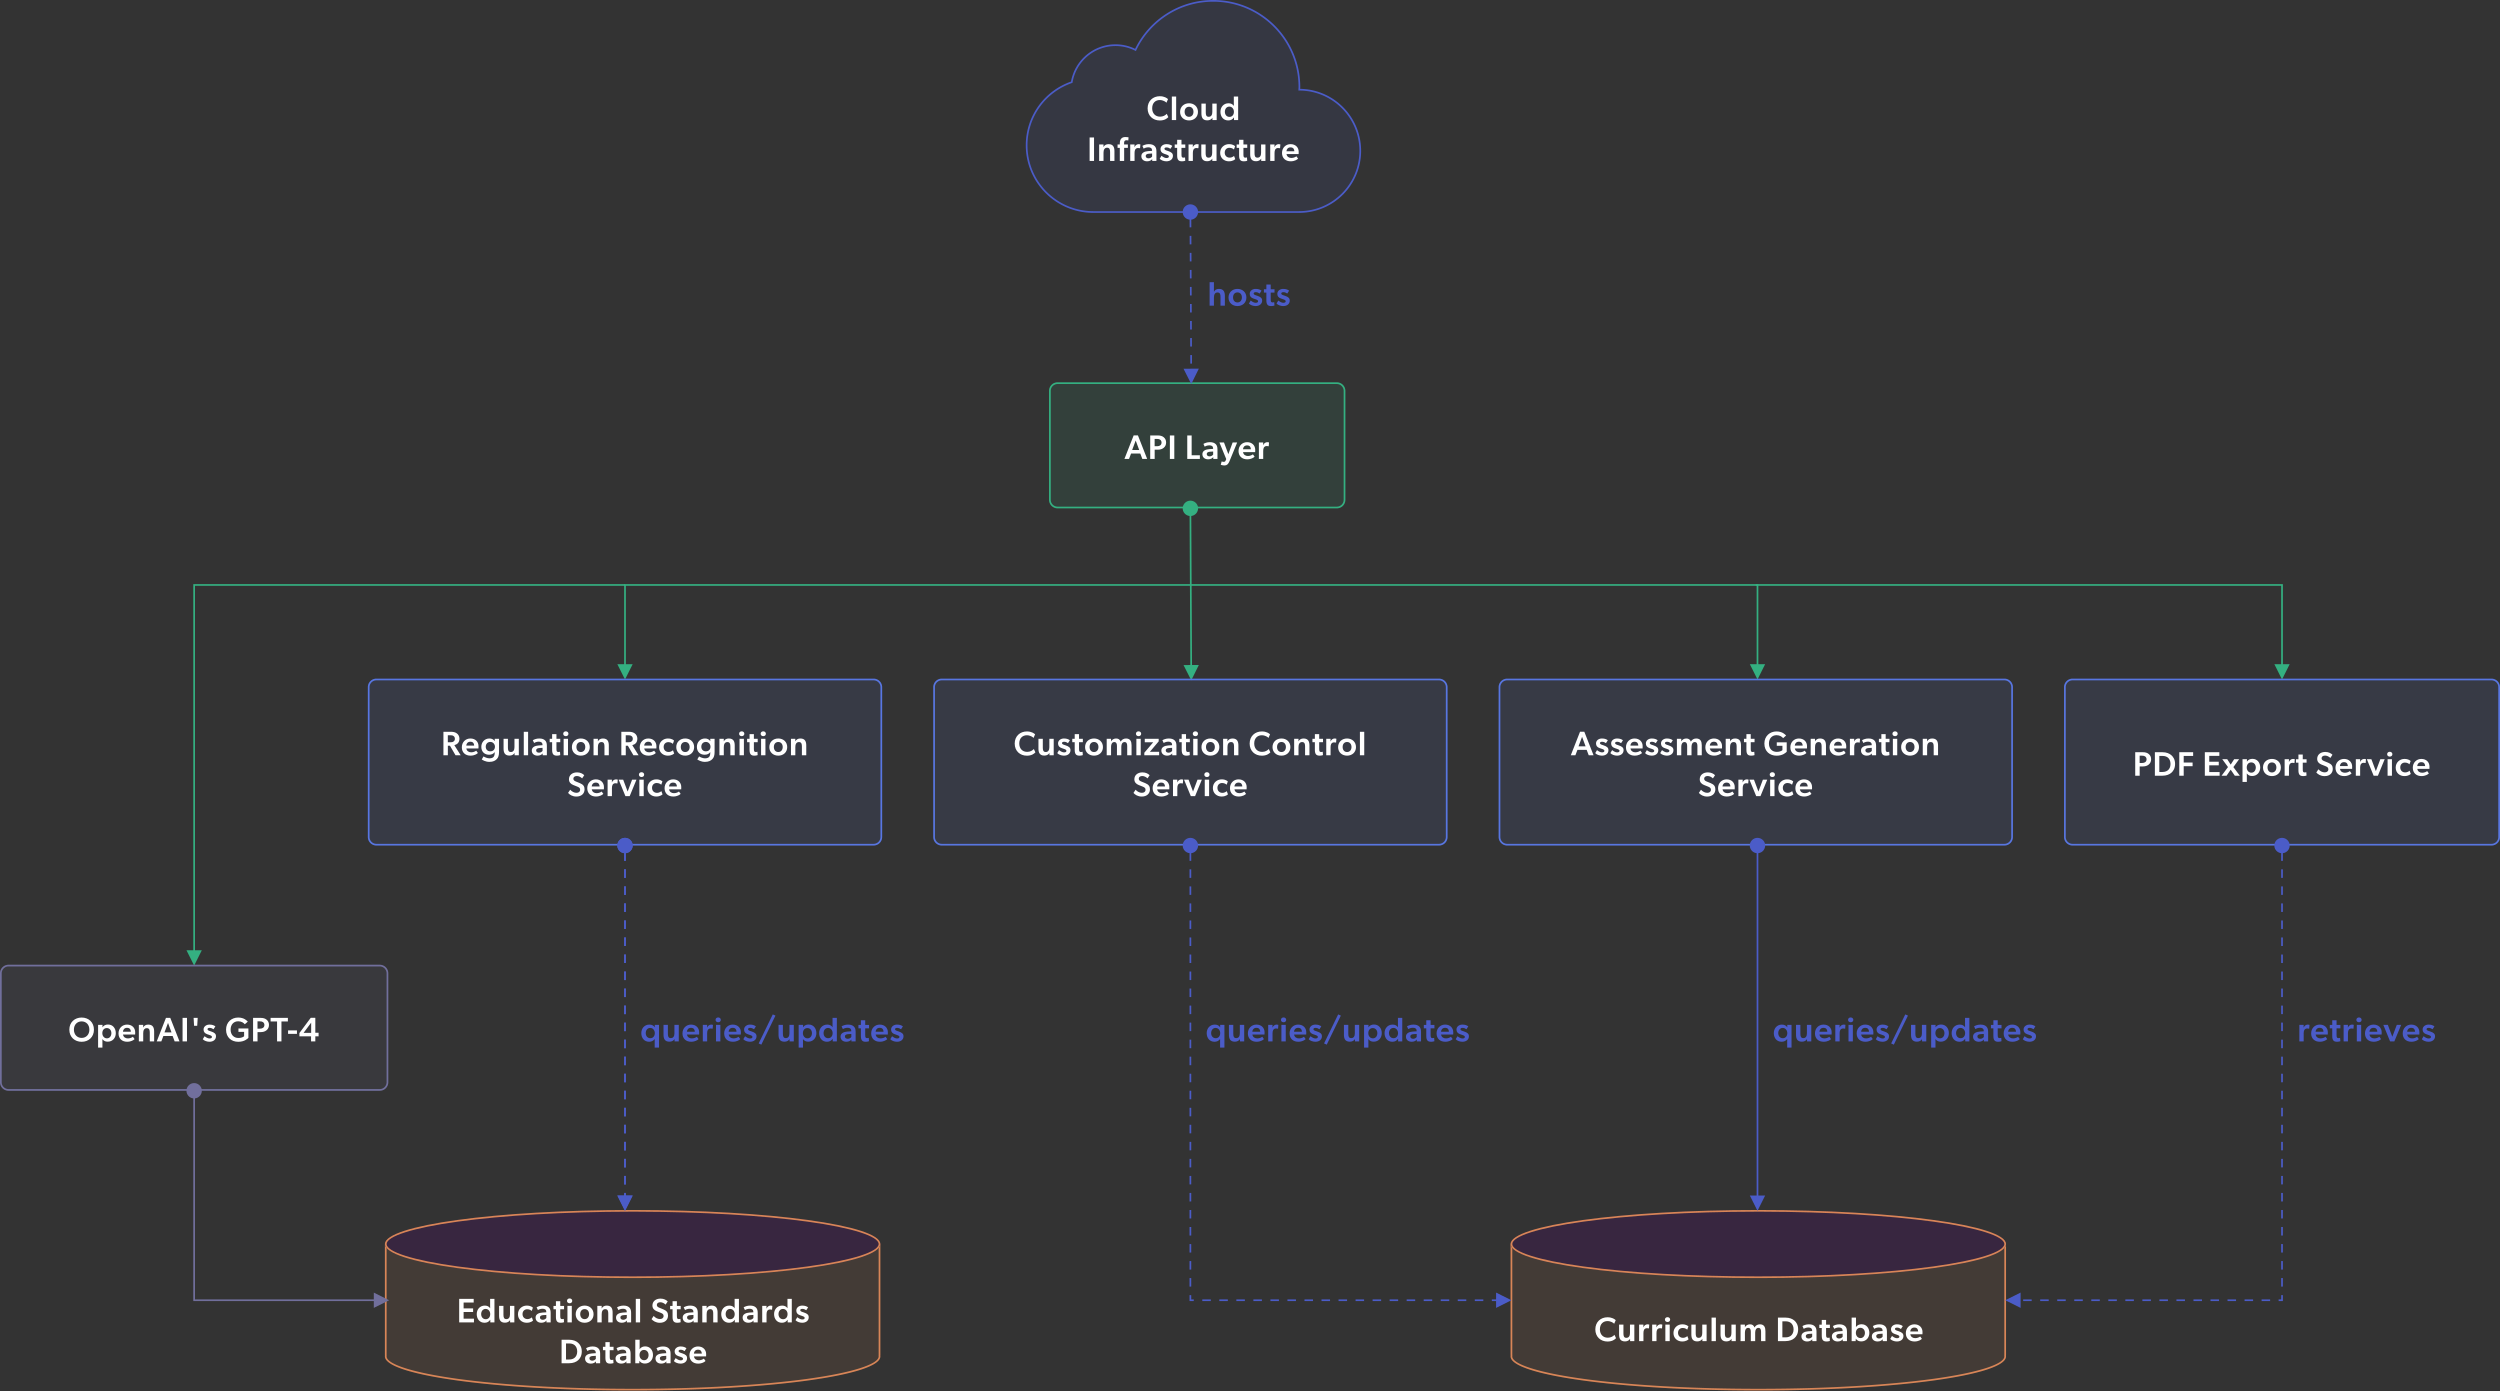 <svg width="1468" height="817" viewBox="0 0 1468 817" xmlns="http://www.w3.org/2000/svg">
    <rect x="0" y="0" width="1468" height="817" fill="#333333" stroke="none"/>
    <g fill="none" fill-rule="evenodd">
        <path d="M712.393.5c-20.143 0-37.486 11.793-45.634 28.823a25.956 25.956 0 0 0-11.704-2.794c-12.928 0-23.638 9.409-25.73 21.744-15.397 5.282-26.486 19.85-26.486 37.045 0 21.629 17.53 39.163 39.153 39.182h121.019v-.006c19.753-.103 35.734-16.137 35.734-35.91 0-19.805-16.02-35.859-35.811-35.916.013-.523.077-1.027.077-1.55C763.01 23.162 740.349.5 712.393.5z" fill-opacity=".101" fill="#4B5CC8" fill-rule="nonzero"/>
        <path d="M712.393 0c28.232 0 51.118 22.886 51.118 51.118 0 .24-.01.454-.036.817l-.005.079-.01.152.076.008c19.594.374 35.387 16.21 35.704 35.809l.005.6c0 20.04-16.195 36.307-36.232 36.41l.497-.007V125H641.993c-21.902-.02-39.653-17.78-39.653-39.682 0-17.079 10.904-32.057 26.824-37.518l-.28.097.017-.092c2.29-12.4 13.038-21.586 25.761-21.773l.394-.003c4.179 0 8.23.987 11.929 2.848l-.456-.225.036-.072C675.018 11.413 692.37.228 711.797.003l.596-.003zm.828 1.007L712.393 1c-19.477 0-36.907 11.241-45.183 28.54l-.22.46-.456-.23a25.449 25.449 0 0 0-11.479-2.74c-12.535 0-23.16 9.083-25.237 21.327l-.05.293-.28.096c-15.52 5.324-26.149 19.924-26.149 36.572 0 21.35 17.304 38.663 38.653 38.682H762.51l.498-.006c19.487-.101 35.237-15.92 35.237-35.41 0-19.525-15.792-35.36-35.312-35.416l-.511-.002.012-.51c.005-.204.014-.363.038-.711l.006-.078c.023-.342.033-.538.033-.749C762.51 23.438 740.072 1 712.393 1l.828.007z" fill="#4B5CC8" fill-rule="nonzero"/>
        <g fill="#FFF" fill-rule="nonzero">
            <path d="m686.039 68.78-.92-1.96c-.82.88-2.1 1.68-3.94 1.68-2.76 0-4.62-1.94-4.62-4.92 0-3.26 2.06-4.84 4.46-4.84 1.96 0 3.52 1.06 3.92 1.58l.92-2.12c-.56-.56-2.12-1.7-4.82-1.7-4 0-7.16 2.74-7.16 7.12s3.12 7.12 7.16 7.12c2.72 0 4.22-1.12 5-1.96zM688.103 56.7v13.8h2.54V56.7zM698.208 70.72c2.96 0 5.24-1.96 5.24-5.02 0-3.06-2.28-5.06-5.24-5.06-2.98 0-5.26 2-5.26 5.06 0 3.06 2.28 5.02 5.26 5.02zm2.6-5.08c0 1.66-.96 2.96-2.6 2.96-1.68 0-2.6-1.3-2.6-2.96s.92-2.94 2.6-2.94c1.64 0 2.6 1.28 2.6 2.94zM708.032 66v-5.18h-2.56v5.74c0 2.32.68 4.12 3.46 4.12 1.4 0 2.44-.58 3-1.54l.02 1.36h2.48v-9.68h-2.56v4.92c0 1.62-.58 2.84-2.12 2.84-1.48 0-1.72-1.14-1.72-2.58zM724.597 68.98l.02 1.52h2.42V56.7h-2.54v3.82c0 .68 0 1.2.02 1.64h-.04c-.68-1.04-1.78-1.52-3.08-1.52-2.94 0-4.76 2.26-4.76 5 0 2.88 1.74 5.08 4.58 5.08 1.34 0 2.54-.5 3.32-1.74h.06zm-2.66-.34c-1.66 0-2.7-1.32-2.7-3 0-1.62.96-3.04 2.62-3.04 1.64 0 2.7 1.42 2.7 3.04 0 1.82-1.08 3-2.62 3zM639.819 80.7v13.8h2.6V80.7zM651.843 89.32v5.18h2.56v-5.74c0-2.32-.7-4.12-3.48-4.12-1.4 0-2.38.62-2.9 1.64h-.06l.02-1.46h-2.56v9.68h2.56v-4.82c0-1.62.54-2.94 2.12-2.94 1.48 0 1.74 1.14 1.74 2.58zM657.548 86.82v7.68h2.56v-7.68h2.18v-1.98h-2.22V84c0-.92.26-1.66 1.36-1.66.54 0 1.1.16 1.1.16l.16-1.84s-.72-.2-1.9-.2c-1.12 0-1.92.38-2.42.96-.5.54-.82 1.5-.82 2.68v.74h-1.32v1.98h1.32zM663.672 84.82v9.68h2.54v-4.76c0-.74.12-1.4.36-1.88.36-.62.94-.94 1.7-.94.34 0 .78.04 1.06.12h.12l.18-2.22s-.36-.18-1.02-.18c-1.04 0-2 .7-2.38 1.74h-.06l.04-1.56h-2.54zM676.557 93.38l.04 1.12h2.46v-5.54c0-1.64-.36-2.52-1.06-3.2-.72-.68-1.7-1.12-3.42-1.12-1.68 0-3.04.58-3.78 1.02l.78 1.64c.42-.32 1.48-.8 2.76-.8 1.34 0 2.16.58 2.16 1.82v.26l-2.32.16c-2 .14-3.98.92-3.98 2.94s1.52 3.04 3.4 3.04c1.44 0 2.56-.64 2.96-1.34zm-1.78-3.14 1.74-.1v1.78c-.34.48-1.08 1.06-2.08 1.06-1.06 0-1.68-.56-1.68-1.38 0-.82.66-1.28 2.02-1.36zM687.281 87.38l1.1-1.7c-.8-.58-1.76-1.04-3.48-1.04-1.86 0-3.46 1.14-3.46 2.9 0 1.42.74 2.28 2.18 2.76l1.12.38c1.24.42 1.62.7 1.62 1.2 0 .56-.44.92-1.4.92-.82 0-1.8-.44-2.94-1.32l-1.04 1.74c.78.9 2.44 1.5 3.92 1.5 2.38 0 3.84-1.36 3.84-3.2 0-1.4-.76-2.16-2.9-2.86l-.68-.22c-1.08-.34-1.4-.68-1.4-1.1 0-.46.42-.78 1.26-.78.88 0 1.7.4 2.26.82zM693.766 90.74v-3.92h2.24v-1.98h-2.24v-2.76h-2.54v2.76h-1.44v1.98h1.44v4.48c0 2.52.82 3.42 2.8 3.42 1.08 0 1.84-.28 1.96-.32l-.14-1.98s-.4.16-.92.16c-.9 0-1.16-.36-1.16-1.84zM697.91 84.82v9.68h2.54v-4.76c0-.74.12-1.4.36-1.88.36-.62.94-.94 1.7-.94.34 0 .78.04 1.06.12h.12l.18-2.22s-.36-.18-1.02-.18c-1.04 0-2 .7-2.38 1.74h-.06l.04-1.56h-2.54zM707.954 90v-5.18h-2.56v5.74c0 2.32.68 4.12 3.46 4.12 1.4 0 2.44-.58 3-1.54l.02 1.36h2.48v-9.68h-2.56v4.92c0 1.62-.58 2.84-2.12 2.84-1.48 0-1.72-1.14-1.72-2.58zM724.619 91.54l.72 1.88c-.2.18-1.2 1.3-3.78 1.3-2.64 0-5.08-1.82-5.08-4.98 0-3.18 2.52-5.1 5.12-5.1 2.44 0 3.4.98 3.66 1.24l-.7 1.92c-.3-.28-1.16-1.02-2.66-1.02-1.52 0-2.74 1.06-2.74 2.84 0 1.78 1.22 2.94 2.88 2.94s2.58-1.02 2.58-1.02zM730.143 90.74v-3.92h2.24v-1.98h-2.24v-2.76h-2.54v2.76h-1.44v1.98h1.44v4.48c0 2.52.82 3.42 2.8 3.42 1.08 0 1.84-.28 1.96-.32l-.14-1.98s-.4.16-.92.16c-.9 0-1.16-.36-1.16-1.84zM736.668 90v-5.18h-2.56v5.74c0 2.32.68 4.12 3.46 4.12 1.4 0 2.44-.58 3-1.54l.02 1.36h2.48v-9.68h-2.56v4.92c0 1.62-.58 2.84-2.12 2.84-1.48 0-1.72-1.14-1.72-2.58zM745.872 84.82v9.68h2.54v-4.76c0-.74.12-1.4.36-1.88.36-.62.94-.94 1.7-.94.34 0 .78.04 1.06.12h.12l.18-2.22s-.36-.18-1.02-.18c-1.04 0-2 .7-2.38 1.74h-.06l.04-1.56h-2.54zM755.437 90.48h7.12s.04-.8.04-1.3c0-2.58-1.8-4.54-4.78-4.54-2.76 0-5.02 2.08-5.02 5.18 0 3.12 2.16 4.9 5.08 4.9 2.36 0 3.82-1 4.36-1.56l-1-1.38c-.46.4-1.62.98-2.92.98-1.46 0-2.64-.74-2.88-2.28zm2.36-3.94c1.8 0 2.2 1.22 2.24 2.28h-4.64c.08-1.22.88-2.28 2.4-2.28z"/>
        </g>
        <rect fill-opacity=".104" fill="#34B081" x="616" y="224.5" width="174" height="74" rx="5"/>
        <path d="M785 224.5a5 5 0 0 1 5 5v64a5 5 0 0 1-5 5H621a5 5 0 0 1-5-5v-64a5 5 0 0 1 5-5h164zm0 1H621a4 4 0 0 0-4 4v64a4 4 0 0 0 4 4h164a4 4 0 0 0 4-4v-64a4 4 0 0 0-4-4z" fill="#34B081" fill-rule="nonzero"/>
        <g fill="#FFF" fill-rule="nonzero">
            <path d="m669.58 266.32 1.2 3.18h2.84l-5.42-13.82h-2.52l-5.42 13.82h2.7l1.2-3.18h5.42zm-4.78-2.08 2.08-5.58 2.06 5.58h-4.14zM675.404 255.7v13.8h2.62v-5.44h1.82c1.38 0 2.58-.34 3.46-1.08.9-.74 1.44-1.74 1.44-3.14 0-1.4-.54-2.38-1.44-3.12-.88-.74-2.08-1.02-3.46-1.02h-4.44zm4.12 6.32h-1.52v-4.28h1.46c.8 0 1.34.14 1.78.46.44.32.82.88.82 1.64 0 .78-.32 1.34-.76 1.66-.44.32-.98.52-1.78.52zM686.949 255.7v13.8h2.6v-13.8zM697.158 255.7v13.8h7.4v-2.16h-4.82V255.7zM712.402 268.38l.04 1.12h2.46v-5.54c0-1.64-.36-2.52-1.06-3.2-.72-.68-1.7-1.12-3.42-1.12-1.68 0-3.04.58-3.78 1.02l.78 1.64c.42-.32 1.48-.8 2.76-.8 1.34 0 2.16.58 2.16 1.82v.26l-2.32.16c-2 .14-3.98.92-3.98 2.94s1.52 3.04 3.4 3.04c1.44 0 2.56-.64 2.96-1.34zm-1.78-3.14 1.74-.1v1.78c-.34.48-1.08 1.06-2.08 1.06-1.06 0-1.68-.56-1.68-1.38 0-.82.66-1.28 2.02-1.36zM716.047 259.82l4 9.74-.42 1c-.2.5-.62.64-1.12.64-.48 0-1.16-.24-1.16-.24l-.52 1.96s.9.4 2.28.4c1.36 0 2.16-.82 2.86-2.52l4.5-10.98h-2.66l-2.52 6.86-2.56-6.86h-2.68zM729.911 265.48h7.12s.04-.8.04-1.3c0-2.58-1.8-4.54-4.78-4.54-2.76 0-5.02 2.08-5.02 5.18 0 3.12 2.16 4.9 5.08 4.9 2.36 0 3.82-1 4.36-1.56l-1-1.38c-.46.4-1.62.98-2.92.98-1.46 0-2.64-.74-2.88-2.28zm2.36-3.94c1.8 0 2.2 1.22 2.24 2.28h-4.64c.08-1.22.88-2.28 2.4-2.28zM739.216 259.82v9.68h2.54v-4.76c0-.74.12-1.4.36-1.88.36-.62.94-.94 1.7-.94.34 0 .78.04 1.06.12h.12l.18-2.22s-.36-.18-1.02-.18c-1.04 0-2 .7-2.38 1.74h-.06l.04-1.56h-2.54z"/>
        </g>
        <g fill="#4B5CC8" fill-rule="nonzero">
            <path d="M715.76 169.64c-1.4 0-2.38.62-2.9 1.64h-.04v-5.58h-2.54v13.8h2.54v-4.82c0-1.62.54-2.94 2.12-2.94 1.48 0 1.74 1.14 1.74 2.58v5.18h2.56v-5.74c0-2.32-.7-4.12-3.48-4.12zM726.644 179.72c2.96 0 5.24-1.96 5.24-5.02 0-3.06-2.28-5.06-5.24-5.06-2.98 0-5.26 2-5.26 5.06 0 3.06 2.28 5.02 5.26 5.02zm2.6-5.08c0 1.66-.96 2.96-2.6 2.96-1.68 0-2.6-1.3-2.6-2.96s.92-2.94 2.6-2.94c1.64 0 2.6 1.28 2.6 2.94zM739.669 172.38l1.1-1.7c-.8-.58-1.76-1.04-3.48-1.04-1.86 0-3.46 1.14-3.46 2.9 0 1.42.74 2.28 2.18 2.76l1.12.38c1.24.42 1.62.7 1.62 1.2 0 .56-.44.92-1.4.92-.82 0-1.8-.44-2.94-1.32l-1.04 1.74c.78.9 2.44 1.5 3.92 1.5 2.38 0 3.84-1.36 3.84-3.2 0-1.4-.76-2.16-2.9-2.86l-.68-.22c-1.08-.34-1.4-.68-1.4-1.1 0-.46.42-.78 1.26-.78.88 0 1.7.4 2.26.82zM746.153 175.74v-3.92h2.24v-1.98h-2.24v-2.76h-2.54v2.76h-1.44v1.98h1.44v4.48c0 2.52.82 3.42 2.8 3.42 1.08 0 1.84-.28 1.96-.32l-.14-1.98s-.4.16-.92.16c-.9 0-1.16-.36-1.16-1.84zM755.878 172.38l1.1-1.7c-.8-.58-1.76-1.04-3.48-1.04-1.86 0-3.46 1.14-3.46 2.9 0 1.42.74 2.28 2.18 2.76l1.12.38c1.24.42 1.62.7 1.62 1.2 0 .56-.44.92-1.4.92-.82 0-1.8-.44-2.94-1.32l-1.04 1.74c.78.9 2.44 1.5 3.92 1.5 2.38 0 3.84-1.36 3.84-3.2 0-1.4-.76-2.16-2.9-2.86l-.68-.22c-1.08-.34-1.4-.68-1.4-1.1 0-.46.42-.78 1.26-.78.88 0 1.7.4 2.26.82z"/>
        </g>
        <g fill="#4B5CC8" fill-rule="nonzero">
            <path d="M384.44 610.14v5.02h2.54v-13.34h-2.5v1.38h-.06c-.52-.92-1.58-1.56-3.08-1.56-2.94 0-4.76 2.26-4.76 5.02 0 2.86 1.74 5.06 4.58 5.06 1.34 0 2.54-.56 3.24-1.58h.04zm-2.56-.5c-1.66 0-2.7-1.32-2.7-3 0-1.62.96-3.04 2.62-3.04 1.64 0 2.7 1.42 2.7 3.04 0 1.82-1.08 3-2.62 3zM392.184 607v-5.18h-2.56v5.74c0 2.32.68 4.12 3.46 4.12 1.4 0 2.44-.58 3-1.54l.02 1.36h2.48v-9.68h-2.56v4.92c0 1.62-.58 2.84-2.12 2.84-1.48 0-1.72-1.14-1.72-2.58zM403.389 607.48h7.12s.04-.8.04-1.3c0-2.58-1.8-4.54-4.78-4.54-2.76 0-5.02 2.08-5.02 5.18 0 3.12 2.16 4.9 5.08 4.9 2.36 0 3.82-1 4.36-1.56l-1-1.38c-.46.4-1.62.98-2.92.98-1.46 0-2.64-.74-2.88-2.28zm2.36-3.94c1.8 0 2.2 1.22 2.24 2.28h-4.64c.08-1.22.88-2.28 2.4-2.28zM412.693 601.82v9.68h2.54v-4.76c0-.74.12-1.4.36-1.88.36-.62.94-.94 1.7-.94.34 0 .78.04 1.06.12h.12l.18-2.22s-.36-.18-1.02-.18c-1.04 0-2 .7-2.38 1.74h-.06l.04-1.56h-2.54zM421.718 600.28c.9 0 1.54-.58 1.54-1.42 0-.82-.64-1.42-1.54-1.42s-1.54.6-1.54 1.42c0 .84.64 1.42 1.54 1.42zm-1.28 1.54v9.68h2.56v-9.68h-2.56zM427.882 607.48h7.12s.04-.8.04-1.3c0-2.58-1.8-4.54-4.78-4.54-2.76 0-5.02 2.08-5.02 5.18 0 3.12 2.16 4.9 5.08 4.9 2.36 0 3.82-1 4.36-1.56l-1-1.38c-.46.4-1.62.98-2.92.98-1.46 0-2.64-.74-2.88-2.28zm2.36-3.94c1.8 0 2.2 1.22 2.24 2.28h-4.64c.08-1.22.88-2.28 2.4-2.28zM442.767 604.38l1.1-1.7c-.8-.58-1.76-1.04-3.48-1.04-1.86 0-3.46 1.14-3.46 2.9 0 1.42.74 2.28 2.18 2.76l1.12.38c1.24.42 1.62.7 1.62 1.2 0 .56-.44.92-1.4.92-.82 0-1.8-.44-2.94-1.32l-1.04 1.74c.78.9 2.44 1.5 3.92 1.5 2.38 0 3.84-1.36 3.84-3.2 0-1.4-.76-2.16-2.9-2.86l-.68-.22c-1.08-.34-1.4-.68-1.4-1.1 0-.46.42-.78 1.26-.78.88 0 1.7.4 2.26.82zM453.771 595.66l-8.28 17.04 1.56.72 8.3-17.06zM459.716 607v-5.18h-2.56v5.74c0 2.32.68 4.12 3.46 4.12 1.4 0 2.44-.58 3-1.54l.02 1.36h2.48v-9.68h-2.56v4.92c0 1.62-.58 2.84-2.12 2.84-1.48 0-1.72-1.14-1.72-2.58zM471.54 603.18l.04-1.36h-2.6v13.34h2.54v-3.36c0-.68-.02-1.12-.04-1.58l.04-.02c.8.96 1.62 1.48 3.1 1.48 2.94 0 4.76-2.26 4.76-5 0-2.88-1.74-5.08-4.58-5.08-1.28 0-2.44.44-3.22 1.6l-.04-.02zm2.54.5c1.66 0 2.7 1.32 2.7 3 0 1.62-.96 3.04-2.62 3.04-1.64 0-2.7-1.42-2.7-3.04 0-1.82 1.08-3 2.62-3zM488.964 609.98l.02 1.52h2.42v-13.8h-2.54v3.82c0 .68 0 1.2.02 1.64h-.04c-.68-1.04-1.78-1.52-3.08-1.52-2.94 0-4.76 2.26-4.76 5 0 2.88 1.74 5.08 4.58 5.08 1.34 0 2.54-.5 3.32-1.74h.06zm-2.66-.34c-1.66 0-2.7-1.32-2.7-3 0-1.62.96-3.04 2.62-3.04 1.64 0 2.7 1.42 2.7 3.04 0 1.82-1.08 3-2.62 3zM499.929 610.38l.04 1.12h2.46v-5.54c0-1.64-.36-2.52-1.06-3.2-.72-.68-1.7-1.12-3.42-1.12-1.68 0-3.04.58-3.78 1.02l.78 1.64c.42-.32 1.48-.8 2.76-.8 1.34 0 2.16.58 2.16 1.82v.26l-2.32.16c-2 .14-3.98.92-3.98 2.94s1.52 3.04 3.4 3.04c1.44 0 2.56-.64 2.96-1.34zm-1.78-3.14 1.74-.1v1.78c-.34.48-1.08 1.06-2.08 1.06-1.06 0-1.68-.56-1.68-1.38 0-.82.66-1.28 2.02-1.36zM508.053 607.74v-3.92h2.24v-1.98h-2.24v-2.76h-2.54v2.76h-1.44v1.98h1.44v4.48c0 2.52.82 3.42 2.8 3.42 1.08 0 1.84-.28 1.96-.32l-.14-1.98s-.4.16-.92.16c-.9 0-1.16-.36-1.16-1.84zM514.198 607.48h7.12s.04-.8.04-1.3c0-2.58-1.8-4.54-4.78-4.54-2.76 0-5.02 2.08-5.02 5.18 0 3.12 2.16 4.9 5.08 4.9 2.36 0 3.82-1 4.36-1.56l-1-1.38c-.46.4-1.62.98-2.92.98-1.46 0-2.64-.74-2.88-2.28zm2.36-3.94c1.8 0 2.2 1.22 2.24 2.28h-4.64c.08-1.22.88-2.28 2.4-2.28zM529.082 604.38l1.1-1.7c-.8-.58-1.76-1.04-3.48-1.04-1.86 0-3.46 1.14-3.46 2.9 0 1.42.74 2.28 2.18 2.76l1.12.38c1.24.42 1.62.7 1.62 1.2 0 .56-.44.92-1.4.92-.82 0-1.8-.44-2.94-1.32l-1.04 1.74c.78.9 2.44 1.5 3.92 1.5 2.38 0 3.84-1.36 3.84-3.2 0-1.4-.76-2.16-2.9-2.86l-.68-.22c-1.08-.34-1.4-.68-1.4-1.1 0-.46.42-.78 1.26-.78.88 0 1.7.4 2.26.82z"/>
        </g>
        <g fill="#4B5CC8" fill-rule="nonzero">
            <path d="M716.44 610.14v5.02h2.54v-13.34h-2.5v1.38h-.06c-.52-.92-1.58-1.56-3.08-1.56-2.94 0-4.76 2.26-4.76 5.02 0 2.86 1.74 5.06 4.58 5.06 1.34 0 2.54-.56 3.24-1.58h.04zm-2.56-.5c-1.66 0-2.7-1.32-2.7-3 0-1.62.96-3.04 2.62-3.04 1.64 0 2.7 1.42 2.7 3.04 0 1.82-1.08 3-2.62 3zM724.184 607v-5.18h-2.56v5.74c0 2.32.68 4.12 3.46 4.12 1.4 0 2.44-.58 3-1.54l.02 1.36h2.48v-9.68h-2.56v4.92c0 1.62-.58 2.84-2.12 2.84-1.48 0-1.72-1.14-1.72-2.58zM735.389 607.48h7.12s.04-.8.04-1.3c0-2.58-1.8-4.54-4.78-4.54-2.76 0-5.02 2.08-5.02 5.18 0 3.12 2.16 4.9 5.08 4.9 2.36 0 3.82-1 4.36-1.56l-1-1.38c-.46.4-1.62.98-2.92.98-1.46 0-2.64-.74-2.88-2.28zm2.36-3.94c1.8 0 2.2 1.22 2.24 2.28h-4.64c.08-1.22.88-2.28 2.4-2.28zM744.693 601.82v9.68h2.54v-4.76c0-.74.12-1.4.36-1.88.36-.62.94-.94 1.7-.94.34 0 .78.04 1.06.12h.12l.18-2.22s-.36-.18-1.02-.18c-1.04 0-2 .7-2.38 1.74h-.06l.04-1.56h-2.54zM753.718 600.28c.9 0 1.54-.58 1.54-1.42 0-.82-.64-1.42-1.54-1.42s-1.54.6-1.54 1.42c0 .84.64 1.42 1.54 1.42zm-1.28 1.54v9.68h2.56v-9.68h-2.56zM759.882 607.48h7.12s.04-.8.04-1.3c0-2.58-1.8-4.54-4.78-4.54-2.76 0-5.02 2.08-5.02 5.18 0 3.12 2.16 4.9 5.08 4.9 2.36 0 3.82-1 4.36-1.56l-1-1.38c-.46.4-1.62.98-2.92.98-1.46 0-2.64-.74-2.88-2.28zm2.36-3.94c1.8 0 2.2 1.22 2.24 2.28h-4.64c.08-1.22.88-2.28 2.4-2.28zM774.767 604.38l1.1-1.7c-.8-.58-1.76-1.04-3.48-1.04-1.86 0-3.46 1.14-3.46 2.9 0 1.42.74 2.28 2.18 2.76l1.12.38c1.24.42 1.62.7 1.62 1.2 0 .56-.44.92-1.4.92-.82 0-1.8-.44-2.94-1.32l-1.04 1.74c.78.9 2.44 1.5 3.92 1.5 2.38 0 3.84-1.36 3.84-3.2 0-1.4-.76-2.16-2.9-2.86l-.68-.22c-1.08-.34-1.4-.68-1.4-1.1 0-.46.42-.78 1.26-.78.88 0 1.7.4 2.26.82zM785.771 595.66l-8.28 17.04 1.56.72 8.3-17.06zM791.716 607v-5.18h-2.56v5.74c0 2.32.68 4.12 3.46 4.12 1.4 0 2.44-.58 3-1.54l.02 1.36h2.48v-9.68h-2.56v4.92c0 1.62-.58 2.84-2.12 2.84-1.48 0-1.72-1.14-1.72-2.58zM803.54 603.18l.04-1.36h-2.6v13.34h2.54v-3.36c0-.68-.02-1.12-.04-1.58l.04-.02c.8.96 1.62 1.48 3.1 1.48 2.94 0 4.76-2.26 4.76-5 0-2.88-1.74-5.08-4.58-5.08-1.28 0-2.44.44-3.22 1.6l-.04-.02zm2.54.5c1.66 0 2.7 1.32 2.7 3 0 1.62-.96 3.04-2.62 3.04-1.64 0-2.7-1.42-2.7-3.04 0-1.82 1.08-3 2.62-3zM820.964 609.98l.02 1.52h2.42v-13.8h-2.54v3.82c0 .68 0 1.2.02 1.64h-.04c-.68-1.04-1.78-1.52-3.08-1.52-2.94 0-4.76 2.26-4.76 5 0 2.88 1.74 5.08 4.58 5.08 1.34 0 2.54-.5 3.32-1.74h.06zm-2.66-.34c-1.66 0-2.7-1.32-2.7-3 0-1.62.96-3.04 2.62-3.04 1.64 0 2.7 1.42 2.7 3.04 0 1.82-1.08 3-2.62 3zM831.929 610.38l.04 1.12h2.46v-5.54c0-1.64-.36-2.52-1.06-3.2-.72-.68-1.7-1.12-3.42-1.12-1.68 0-3.04.58-3.78 1.02l.78 1.64c.42-.32 1.48-.8 2.76-.8 1.34 0 2.16.58 2.16 1.82v.26l-2.32.16c-2 .14-3.98.92-3.98 2.94s1.52 3.04 3.4 3.04c1.44 0 2.56-.64 2.96-1.34zm-1.78-3.14 1.74-.1v1.78c-.34.48-1.08 1.06-2.08 1.06-1.06 0-1.68-.56-1.68-1.38 0-.82.66-1.28 2.02-1.36zM840.053 607.74v-3.92h2.24v-1.98h-2.24v-2.76h-2.54v2.76h-1.44v1.98h1.44v4.48c0 2.52.82 3.42 2.8 3.42 1.08 0 1.84-.28 1.96-.32l-.14-1.98s-.4.16-.92.16c-.9 0-1.16-.36-1.16-1.84zM846.198 607.48h7.12s.04-.8.04-1.3c0-2.58-1.8-4.54-4.78-4.54-2.76 0-5.02 2.08-5.02 5.18 0 3.12 2.16 4.9 5.08 4.9 2.36 0 3.82-1 4.36-1.56l-1-1.38c-.46.4-1.62.98-2.92.98-1.46 0-2.64-.74-2.88-2.28zm2.36-3.94c1.8 0 2.2 1.22 2.24 2.28h-4.64c.08-1.22.88-2.28 2.4-2.28zM861.082 604.38l1.1-1.7c-.8-.58-1.76-1.04-3.48-1.04-1.86 0-3.46 1.14-3.46 2.9 0 1.42.74 2.28 2.18 2.76l1.12.38c1.24.42 1.62.7 1.62 1.2 0 .56-.44.92-1.4.92-.82 0-1.8-.44-2.94-1.32l-1.04 1.74c.78.9 2.44 1.5 3.92 1.5 2.38 0 3.84-1.36 3.84-3.2 0-1.4-.76-2.16-2.9-2.86l-.68-.22c-1.08-.34-1.4-.68-1.4-1.1 0-.46.42-.78 1.26-.78.88 0 1.7.4 2.26.82z"/>
        </g>
        <g fill="#4B5CC8" fill-rule="nonzero">
            <path d="M1049.44 610.14v5.02h2.54v-13.34h-2.5v1.38h-.06c-.52-.92-1.58-1.56-3.08-1.56-2.94 0-4.76 2.26-4.76 5.02 0 2.86 1.74 5.06 4.58 5.06 1.34 0 2.54-.56 3.24-1.58h.04zm-2.56-.5c-1.66 0-2.7-1.32-2.7-3 0-1.62.96-3.04 2.62-3.04 1.64 0 2.7 1.42 2.7 3.04 0 1.82-1.08 3-2.62 3zM1057.184 607v-5.18h-2.56v5.74c0 2.32.68 4.12 3.46 4.12 1.4 0 2.44-.58 3-1.54l.02 1.36h2.48v-9.68h-2.56v4.92c0 1.62-.58 2.84-2.12 2.84-1.48 0-1.72-1.14-1.72-2.58zM1068.389 607.48h7.12s.04-.8.04-1.3c0-2.58-1.8-4.54-4.78-4.54-2.76 0-5.02 2.08-5.02 5.18 0 3.12 2.16 4.9 5.08 4.9 2.36 0 3.82-1 4.36-1.56l-1-1.38c-.46.4-1.62.98-2.92.98-1.46 0-2.64-.74-2.88-2.28zm2.36-3.94c1.8 0 2.2 1.22 2.24 2.28h-4.64c.08-1.22.88-2.28 2.4-2.28zM1077.693 601.82v9.68h2.54v-4.76c0-.74.12-1.4.36-1.88.36-.62.94-.94 1.7-.94.34 0 .78.04 1.06.12h.12l.18-2.22s-.36-.18-1.02-.18c-1.04 0-2 .7-2.38 1.74h-.06l.04-1.56h-2.54zM1086.718 600.28c.9 0 1.54-.58 1.54-1.42 0-.82-.64-1.42-1.54-1.42s-1.54.6-1.54 1.42c0 .84.64 1.42 1.54 1.42zm-1.28 1.54v9.68h2.56v-9.68h-2.56zM1092.882 607.48h7.12s.04-.8.04-1.3c0-2.58-1.8-4.54-4.78-4.54-2.76 0-5.02 2.08-5.02 5.18 0 3.12 2.16 4.9 5.08 4.9 2.36 0 3.82-1 4.36-1.56l-1-1.38c-.46.4-1.62.98-2.92.98-1.46 0-2.64-.74-2.88-2.28zm2.36-3.94c1.8 0 2.2 1.22 2.24 2.28h-4.64c.08-1.22.88-2.28 2.4-2.28zM1107.767 604.38l1.1-1.7c-.8-.58-1.76-1.04-3.48-1.04-1.86 0-3.46 1.14-3.46 2.9 0 1.42.74 2.28 2.18 2.76l1.12.38c1.24.42 1.62.7 1.62 1.2 0 .56-.44.92-1.4.92-.82 0-1.8-.44-2.94-1.32l-1.04 1.74c.78.9 2.44 1.5 3.92 1.5 2.38 0 3.84-1.36 3.84-3.2 0-1.4-.76-2.16-2.9-2.86l-.68-.22c-1.08-.34-1.4-.68-1.4-1.1 0-.46.42-.78 1.26-.78.88 0 1.7.4 2.26.82zM1118.771 595.66l-8.28 17.04 1.56.72 8.3-17.06zM1124.716 607v-5.18h-2.56v5.74c0 2.32.68 4.12 3.46 4.12 1.4 0 2.44-.58 3-1.54l.02 1.36h2.48v-9.68h-2.56v4.92c0 1.62-.58 2.84-2.12 2.84-1.48 0-1.72-1.14-1.72-2.58zM1136.54 603.18l.04-1.36h-2.6v13.34h2.54v-3.36c0-.68-.02-1.12-.04-1.58l.04-.02c.8.96 1.62 1.48 3.1 1.48 2.94 0 4.76-2.26 4.76-5 0-2.88-1.74-5.08-4.58-5.08-1.28 0-2.44.44-3.22 1.6l-.04-.02zm2.54.5c1.66 0 2.7 1.32 2.7 3 0 1.62-.96 3.04-2.62 3.04-1.64 0-2.7-1.42-2.7-3.04 0-1.82 1.08-3 2.62-3zM1153.964 609.98l.02 1.52h2.42v-13.8h-2.54v3.82c0 .68 0 1.2.02 1.64h-.04c-.68-1.04-1.78-1.52-3.08-1.52-2.94 0-4.76 2.26-4.76 5 0 2.88 1.74 5.08 4.58 5.08 1.34 0 2.54-.5 3.32-1.74h.06zm-2.66-.34c-1.66 0-2.7-1.32-2.7-3 0-1.62.96-3.04 2.62-3.04 1.64 0 2.7 1.42 2.7 3.04 0 1.82-1.08 3-2.62 3zM1164.929 610.38l.04 1.12h2.46v-5.54c0-1.64-.36-2.52-1.06-3.2-.72-.68-1.7-1.12-3.42-1.12-1.68 0-3.04.58-3.78 1.02l.78 1.64c.42-.32 1.48-.8 2.76-.8 1.34 0 2.16.58 2.16 1.82v.26l-2.32.16c-2 .14-3.98.92-3.98 2.94s1.52 3.04 3.4 3.04c1.44 0 2.56-.64 2.96-1.34zm-1.78-3.14 1.74-.1v1.78c-.34.48-1.08 1.06-2.08 1.06-1.06 0-1.68-.56-1.68-1.38 0-.82.66-1.28 2.02-1.36zM1173.053 607.74v-3.92h2.24v-1.98h-2.24v-2.76h-2.54v2.76h-1.44v1.98h1.44v4.48c0 2.52.82 3.42 2.8 3.42 1.08 0 1.84-.28 1.96-.32l-.14-1.98s-.4.16-.92.16c-.9 0-1.16-.36-1.16-1.84zM1179.198 607.48h7.12s.04-.8.04-1.3c0-2.58-1.8-4.54-4.78-4.54-2.76 0-5.02 2.08-5.02 5.18 0 3.12 2.16 4.9 5.08 4.9 2.36 0 3.82-1 4.36-1.56l-1-1.38c-.46.4-1.62.98-2.92.98-1.46 0-2.64-.74-2.88-2.28zm2.36-3.94c1.8 0 2.2 1.22 2.24 2.28h-4.64c.08-1.22.88-2.28 2.4-2.28zM1194.082 604.38l1.1-1.7c-.8-.58-1.76-1.04-3.48-1.04-1.86 0-3.46 1.14-3.46 2.9 0 1.42.74 2.28 2.18 2.76l1.12.38c1.24.42 1.62.7 1.62 1.2 0 .56-.44.92-1.4.92-.82 0-1.8-.44-2.94-1.32l-1.04 1.74c.78.9 2.44 1.5 3.92 1.5 2.38 0 3.84-1.36 3.84-3.2 0-1.4-.76-2.16-2.9-2.86l-.68-.22c-1.08-.34-1.4-.68-1.4-1.1 0-.46.42-.78 1.26-.78.88 0 1.7.4 2.26.82z"/>
        </g>
        <g fill="#4B5CC8" fill-rule="nonzero">
            <path d="M1350.18 601.82v9.68h2.54v-4.76c0-.74.12-1.4.36-1.88.36-.62.94-.94 1.7-.94.34 0 .78.04 1.06.12h.12l.18-2.22s-.36-.18-1.02-.18c-1.04 0-2 .7-2.38 1.74h-.06l.04-1.56h-2.54zM1359.744 607.48h7.12s.04-.8.04-1.3c0-2.58-1.8-4.54-4.78-4.54-2.76 0-5.02 2.08-5.02 5.18 0 3.12 2.16 4.9 5.08 4.9 2.36 0 3.82-1 4.36-1.56l-1-1.38c-.46.4-1.62.98-2.92.98-1.46 0-2.64-.74-2.88-2.28zm2.36-3.94c1.8 0 2.2 1.22 2.24 2.28h-4.64c.08-1.22.88-2.28 2.4-2.28zM1372.029 607.74v-3.92h2.24v-1.98h-2.24v-2.76h-2.54v2.76h-1.44v1.98h1.44v4.48c0 2.52.82 3.42 2.8 3.42 1.08 0 1.84-.28 1.96-.32l-.14-1.98s-.4.16-.92.16c-.9 0-1.16-.36-1.16-1.84zM1376.173 601.82v9.68h2.54v-4.76c0-.74.12-1.4.36-1.88.36-.62.94-.94 1.7-.94.34 0 .78.04 1.06.12h.12l.18-2.22s-.36-.18-1.02-.18c-1.04 0-2 .7-2.38 1.74h-.06l.04-1.56h-2.54zM1385.198 600.28c.9 0 1.54-.58 1.54-1.42 0-.82-.64-1.42-1.54-1.42s-1.54.6-1.54 1.42c0 .84.64 1.42 1.54 1.42zm-1.28 1.54v9.68h2.56v-9.68h-2.56zM1391.362 607.48h7.12s.04-.8.04-1.3c0-2.58-1.8-4.54-4.78-4.54-2.76 0-5.02 2.08-5.02 5.18 0 3.12 2.16 4.9 5.08 4.9 2.36 0 3.82-1 4.36-1.56l-1-1.38c-.46.4-1.62.98-2.92.98-1.46 0-2.64-.74-2.88-2.28zm2.36-3.94c1.8 0 2.2 1.22 2.24 2.28h-4.64c.08-1.22.88-2.28 2.4-2.28zM1399.487 601.82l3.98 9.68h2.5l3.98-9.68h-2.56l-2.62 6.98-2.62-6.98zM1413.511 607.48h7.12s.04-.8.04-1.3c0-2.58-1.8-4.54-4.78-4.54-2.76 0-5.02 2.08-5.02 5.18 0 3.12 2.16 4.9 5.08 4.9 2.36 0 3.82-1 4.36-1.56l-1-1.38c-.46.4-1.62.98-2.92.98-1.46 0-2.64-.74-2.88-2.28zm2.36-3.94c1.8 0 2.2 1.22 2.24 2.28h-4.64c.08-1.22.88-2.28 2.4-2.28zM1428.396 604.38l1.1-1.7c-.8-.58-1.76-1.04-3.48-1.04-1.86 0-3.46 1.14-3.46 2.9 0 1.42.74 2.28 2.18 2.76l1.12.38c1.24.42 1.62.7 1.62 1.2 0 .56-.44.92-1.4.92-.82 0-1.8-.44-2.94-1.32l-1.04 1.74c.78.9 2.44 1.5 3.92 1.5 2.38 0 3.84-1.36 3.84-3.2 0-1.4-.76-2.16-2.9-2.86l-.68-.22c-1.08-.34-1.4-.68-1.4-1.1 0-.46.42-.78 1.26-.78.88 0 1.7.4 2.26.82z"/>
        </g>
        <path d="M698.978 294a4.5 4.5 0 0 1 .544 8.97l.435 87.527 4-.02-4.455 9.023-4.544-8.978 3.999-.02-.436-87.527a4.5 4.5 0 0 1 .457-8.975z" fill="#34B081" fill-rule="nonzero"/>
        <path fill="#34B081" fill-rule="nonzero" d="M1032.5 343v47h4l-4.5 9-4.5-9h4v-46h-664v46h4l-4.5 9-4.5-9h4v-47z"/>
        <path fill="#34B081" fill-rule="nonzero" d="M1340.5 343v47h4l-4.5 9-4.5-9h4v-46H1031v-1zM113.5 343v215h-4l4.5 9 4.5-9h-4V344H367v-1z"/>
        <rect fill-opacity=".1" fill="#716F9C" y="566.5" width="228" height="74" rx="5"/>
        <path d="M223 566.5a5 5 0 0 1 5 5v64a5 5 0 0 1-5 5H5a5 5 0 0 1-5-5v-64a5 5 0 0 1 5-5h218zm0 1H5a4 4 0 0 0-4 4v64a4 4 0 0 0 4 4h218a4 4 0 0 0 4-4v-64a4 4 0 0 0-4-4z" fill="#716F9C" fill-rule="nonzero"/>
        <g fill="#FFF" fill-rule="nonzero">
            <path d="M47.939 611.74c4 0 7.22-2.68 7.22-7.12 0-4.44-3.22-7.12-7.22-7.12-3.98 0-7.22 2.68-7.22 7.12 0 4.44 3.24 7.12 7.22 7.12zm4.54-7.14c0 3-1.98 4.86-4.54 4.86-2.54 0-4.54-1.86-4.54-4.86s1.98-4.84 4.54-4.84 4.54 1.84 4.54 4.84zM60.163 603.18l.04-1.36h-2.6v13.34h2.54v-3.36c0-.68-.02-1.12-.04-1.58l.04-.02c.8.96 1.62 1.48 3.1 1.48 2.94 0 4.76-2.26 4.76-5 0-2.88-1.74-5.08-4.58-5.08-1.28 0-2.44.44-3.22 1.6l-.04-.02zm2.54.5c1.66 0 2.7 1.32 2.7 3 0 1.62-.96 3.04-2.62 3.04-1.64 0-2.7-1.42-2.7-3.04 0-1.82 1.08-3 2.62-3zM72.228 607.48h7.12s.04-.8.04-1.3c0-2.58-1.8-4.54-4.78-4.54-2.76 0-5.02 2.08-5.02 5.18 0 3.12 2.16 4.9 5.08 4.9 2.36 0 3.82-1 4.36-1.56l-1-1.38c-.46.4-1.62.98-2.92.98-1.46 0-2.64-.74-2.88-2.28zm2.36-3.94c1.8 0 2.2 1.22 2.24 2.28h-4.64c.08-1.22.88-2.28 2.4-2.28zM87.952 606.32v5.18h2.56v-5.74c0-2.32-.7-4.12-3.48-4.12-1.4 0-2.38.62-2.9 1.64h-.06l.02-1.46h-2.56v9.68h2.56v-4.82c0-1.62.54-2.94 2.12-2.94 1.48 0 1.74 1.14 1.74 2.58zM101.357 608.32l1.2 3.18h2.84l-5.42-13.82h-2.52l-5.42 13.82h2.7l1.2-3.18h5.42zm-4.78-2.08 2.08-5.58 2.06 5.58h-4.14zM107.201 597.7v13.8h2.6v-13.8zM113.686 597.7l.28 4.64h1.84l.28-4.64zM125.37 604.38l1.1-1.7c-.8-.58-1.76-1.04-3.48-1.04-1.86 0-3.46 1.14-3.46 2.9 0 1.42.74 2.28 2.18 2.76l1.12.38c1.24.42 1.62.7 1.62 1.2 0 .56-.44.92-1.4.92-.82 0-1.8-.44-2.94-1.32l-1.04 1.74c.78.9 2.44 1.5 3.92 1.5 2.38 0 3.84-1.36 3.84-3.2 0-1.4-.76-2.16-2.9-2.86l-.68-.22c-1.08-.34-1.4-.68-1.4-1.1 0-.46.42-.78 1.26-.78.88 0 1.7.4 2.26.82zM140.019 605.92h3.32v2.54s-.84 1.04-3.38 1.04c-2.56 0-4.54-1.8-4.54-4.9 0-3.1 1.92-4.9 4.44-4.9 2.02 0 3.2.94 3.9 1.74l1.74-1.54c-.48-.5-2.08-2.4-5.64-2.4-3.88 0-7.12 2.68-7.12 7.12 0 4.64 3.24 7.12 7.16 7.12 3.7 0 5.48-1.84 5.96-2.3v-5.54h-5.84v2.02zM148.603 597.7v13.8h2.62v-5.44h1.82c1.38 0 2.58-.34 3.46-1.08.9-.74 1.44-1.74 1.44-3.14 0-1.4-.54-2.38-1.44-3.12-.88-.74-2.08-1.02-3.46-1.02h-4.44zm4.12 6.32h-1.52v-4.28h1.46c.8 0 1.34.14 1.78.46.44.32.82.88.82 1.64 0 .78-.32 1.34-.76 1.66-.44.32-.98.52-1.78.52zM162.688 599.8v11.7h2.58v-11.7h3.78v-2.1h-10.16v2.1zM169.152 605.06v2.04h5.22v-2.04zM182.657 608.54v2.96h2.5v-2.96h1.92v-2.1h-1.92v-8.8h-2.68l-6.66 8.96v1.94h6.84zm.06-2.06h-4.44l4.44-5.98v5.98z"/>
        </g>
        <rect fill-opacity=".102" fill="#5876E1" x="216" y="398.5" width="302" height="98" rx="5"/>
        <path d="M513 398.5a5 5 0 0 1 5 5v88a5 5 0 0 1-5 5H221a5 5 0 0 1-5-5v-88a5 5 0 0 1 5-5h292zm0 1H221a4 4 0 0 0-4 4v88a4 4 0 0 0 4 4h292a4 4 0 0 0 4-4v-88a4 4 0 0 0-4-4z" fill="#5876E1" fill-rule="nonzero"/>
        <g fill="#FFF" fill-rule="nonzero">
            <path d="m264.221 437.9 3.26 5.6h3.04l-3.72-5.92c1.68-.52 2.98-1.48 2.98-3.86 0-1.32-.62-2.38-1.48-3.04-.86-.66-2.02-.98-3.48-.98h-4.44v13.8h2.6v-5.6h1.24zm.1-2.04h-1.36v-4.12h1.36c.84 0 1.48.06 1.98.44.52.36.8.86.8 1.62 0 .78-.28 1.24-.8 1.62-.5.38-1.14.44-1.98.44zM273.826 439.48h7.12s.04-.8.04-1.3c0-2.58-1.8-4.54-4.78-4.54-2.76 0-5.02 2.08-5.02 5.18 0 3.12 2.16 4.9 5.08 4.9 2.36 0 3.82-1 4.36-1.56l-1-1.38c-.46.4-1.62.98-2.92.98-1.46 0-2.64-.74-2.88-2.28zm2.36-3.94c1.8 0 2.2 1.22 2.24 2.28h-4.64c.08-1.22.88-2.28 2.4-2.28zM290.45 441.66h.04v.48c0 1.08-.3 1.88-.66 2.3-.36.42-1.08.86-2.46.86-1.24 0-2.82-.7-3.44-1.14l-1.06 1.78c.48.34 2.2 1.44 4.5 1.44 2.32 0 3.56-.82 4.4-1.7.82-.86 1.26-2.06 1.26-4.18v-7.68h-2.54l.02 1.34h-.04c-.68-1.04-1.78-1.52-3.08-1.52-2.88 0-4.76 2.22-4.76 4.9 0 3.08 2.08 4.64 4.52 4.64 1.48 0 2.64-.52 3.3-1.52zm.18-3.18c0 1.48-.92 2.7-2.76 2.7-1.68 0-2.64-1.22-2.64-2.7 0-1.58 1-2.82 2.68-2.82 1.68 0 2.72 1.42 2.72 2.82zM298.254 439v-5.18h-2.56v5.74c0 2.32.68 4.12 3.46 4.12 1.4 0 2.44-.58 3-1.54l.02 1.36h2.48v-9.68h-2.56v4.92c0 1.62-.58 2.84-2.12 2.84-1.48 0-1.72-1.14-1.72-2.58zM307.559 429.7v13.8h2.54v-13.8zM318.623 442.38l.04 1.12h2.46v-5.54c0-1.64-.36-2.52-1.06-3.2-.72-.68-1.7-1.12-3.42-1.12-1.68 0-3.04.58-3.78 1.02l.78 1.64c.42-.32 1.48-.8 2.76-.8 1.34 0 2.16.58 2.16 1.82v.26l-2.32.16c-2 .14-3.98.92-3.98 2.94s1.52 3.04 3.4 3.04c1.44 0 2.56-.64 2.96-1.34zm-1.78-3.14 1.74-.1v1.78c-.34.48-1.08 1.06-2.08 1.06-1.06 0-1.68-.56-1.68-1.38 0-.82.66-1.28 2.02-1.36zM326.748 439.74v-3.92h2.24v-1.98h-2.24v-2.76h-2.54v2.76h-1.44v1.98h1.44v4.48c0 2.52.82 3.42 2.8 3.42 1.08 0 1.84-.28 1.96-.32l-.14-1.98s-.4.16-.92.16c-.9 0-1.16-.36-1.16-1.84zM332.252 432.28c.9 0 1.54-.58 1.54-1.42 0-.82-.64-1.42-1.54-1.42s-1.54.6-1.54 1.42c0 .84.64 1.42 1.54 1.42zm-1.28 1.54v9.68h2.56v-9.68h-2.56zM341.077 443.72c2.96 0 5.24-1.96 5.24-5.02 0-3.06-2.28-5.06-5.24-5.06-2.98 0-5.26 2-5.26 5.06 0 3.06 2.28 5.02 5.26 5.02zm2.6-5.08c0 1.66-.96 2.96-2.6 2.96-1.68 0-2.6-1.3-2.6-2.96s.92-2.94 2.6-2.94c1.64 0 2.6 1.28 2.6 2.94zM354.941 438.32v5.18h2.56v-5.74c0-2.32-.7-4.12-3.48-4.12-1.4 0-2.38.62-2.9 1.64h-.06l.02-1.46h-2.56v9.68h2.56v-4.82c0-1.62.54-2.94 2.12-2.94 1.48 0 1.74 1.14 1.74 2.58zM368.69 437.9l3.26 5.6h3.04l-3.72-5.92c1.68-.52 2.98-1.48 2.98-3.86 0-1.32-.62-2.38-1.48-3.04-.86-.66-2.02-.98-3.48-.98h-4.44v13.8h2.6v-5.6h1.24zm.1-2.04h-1.36v-4.12h1.36c.84 0 1.48.06 1.98.44.52.36.8.86.8 1.62 0 .78-.28 1.24-.8 1.62-.5.38-1.14.44-1.98.44zM378.294 439.48h7.12s.04-.8.04-1.3c0-2.58-1.8-4.54-4.78-4.54-2.76 0-5.02 2.08-5.02 5.18 0 3.12 2.16 4.9 5.08 4.9 2.36 0 3.82-1 4.36-1.56l-1-1.38c-.46.4-1.62.98-2.92.98-1.46 0-2.64-.74-2.88-2.28zm2.36-3.94c1.8 0 2.2 1.22 2.24 2.28h-4.64c.08-1.22.88-2.28 2.4-2.28zM395.159 440.54l.72 1.88c-.2.18-1.2 1.3-3.78 1.3-2.64 0-5.08-1.82-5.08-4.98 0-3.18 2.52-5.1 5.12-5.1 2.44 0 3.4.98 3.66 1.24l-.7 1.92c-.3-.28-1.16-1.02-2.66-1.02-1.52 0-2.74 1.06-2.74 2.84 0 1.78 1.22 2.94 2.88 2.94s2.58-1.02 2.58-1.02zM402.363 443.72c2.96 0 5.24-1.96 5.24-5.02 0-3.06-2.28-5.06-5.24-5.06-2.98 0-5.26 2-5.26 5.06 0 3.06 2.28 5.02 5.26 5.02zm2.6-5.08c0 1.66-.96 2.96-2.6 2.96-1.68 0-2.6-1.3-2.6-2.96s.92-2.94 2.6-2.94c1.64 0 2.6 1.28 2.6 2.94zM417.028 441.66h.04v.48c0 1.08-.3 1.88-.66 2.3-.36.42-1.08.86-2.46.86-1.24 0-2.82-.7-3.44-1.14l-1.06 1.78c.48.34 2.2 1.44 4.5 1.44 2.32 0 3.56-.82 4.4-1.7.82-.86 1.26-2.06 1.26-4.18v-7.68h-2.54l.02 1.34h-.04c-.68-1.04-1.78-1.52-3.08-1.52-2.88 0-4.76 2.22-4.76 4.9 0 3.08 2.08 4.64 4.52 4.64 1.48 0 2.64-.52 3.3-1.52zm.18-3.18c0 1.48-.92 2.7-2.76 2.7-1.68 0-2.64-1.22-2.64-2.7 0-1.58 1-2.82 2.68-2.82 1.68 0 2.72 1.42 2.72 2.82zM428.872 438.32v5.18h2.56v-5.74c0-2.32-.7-4.12-3.48-4.12-1.4 0-2.38.62-2.9 1.64h-.06l.02-1.46h-2.56v9.68h2.56v-4.82c0-1.62.54-2.94 2.12-2.94 1.48 0 1.74 1.14 1.74 2.58zM435.537 432.28c.9 0 1.54-.58 1.54-1.42 0-.82-.64-1.42-1.54-1.42s-1.54.6-1.54 1.42c0 .84.64 1.42 1.54 1.42zm-1.28 1.54v9.68h2.56v-9.68h-2.56zM442.681 439.74v-3.92h2.24v-1.98h-2.24v-2.76h-2.54v2.76h-1.44v1.98h1.44v4.48c0 2.52.82 3.42 2.8 3.42 1.08 0 1.84-.28 1.96-.32l-.14-1.98s-.4.16-.92.16c-.9 0-1.16-.36-1.16-1.84zM448.186 432.28c.9 0 1.54-.58 1.54-1.42 0-.82-.64-1.42-1.54-1.42s-1.54.6-1.54 1.42c0 .84.64 1.42 1.54 1.42zm-1.28 1.54v9.68h2.56v-9.68h-2.56zM457.01 443.72c2.96 0 5.24-1.96 5.24-5.02 0-3.06-2.28-5.06-5.24-5.06-2.98 0-5.26 2-5.26 5.06 0 3.06 2.28 5.02 5.26 5.02zm2.6-5.08c0 1.66-.96 2.96-2.6 2.96-1.68 0-2.6-1.3-2.6-2.96s.92-2.94 2.6-2.94c1.64 0 2.6 1.28 2.6 2.94zM470.874 438.32v5.18h2.56v-5.74c0-2.32-.7-4.12-3.48-4.12-1.4 0-2.38.62-2.9 1.64h-.06l.02-1.46h-2.56v9.68h2.56v-4.82c0-1.62.54-2.94 2.12-2.94 1.48 0 1.74 1.14 1.74 2.58zM340.554 459.88l-2.3-.94c-.72-.3-1.58-.68-1.58-1.68 0-1.02.9-1.58 2.04-1.58 1.18 0 2.24.58 3.12 1.38l1.24-1.86c-.82-.84-2.24-1.66-4.2-1.66-2.9 0-4.78 1.66-4.78 4.06 0 1.68 1 2.74 2.5 3.34l2.16.86c1.18.48 1.9.84 1.9 1.92 0 1.2-.88 1.82-2.16 1.82-1.3 0-2.6-.64-3.68-1.82l-1.24 1.88c.9 1.04 2.52 2.14 4.88 2.14 2.92 0 4.8-1.7 4.8-4.26 0-1.72-.76-2.8-2.7-3.6zM347.479 463.48h7.12s.04-.8.04-1.3c0-2.58-1.8-4.54-4.78-4.54-2.76 0-5.02 2.08-5.02 5.18 0 3.12 2.16 4.9 5.08 4.9 2.36 0 3.82-1 4.36-1.56l-1-1.38c-.46.4-1.62.98-2.92.98-1.46 0-2.64-.74-2.88-2.28zm2.36-3.94c1.8 0 2.2 1.22 2.24 2.28h-4.64c.08-1.22.88-2.28 2.4-2.28zM356.783 457.82v9.68h2.54v-4.76c0-.74.12-1.4.36-1.88.36-.62.94-.94 1.7-.94.34 0 .78.04 1.06.12h.12l.18-2.22s-.36-.18-1.02-.18c-1.04 0-2 .7-2.38 1.74h-.06l.04-1.56h-2.54zM363.268 457.82l3.98 9.68h2.5l3.98-9.68h-2.56l-2.62 6.98-2.62-6.98zM376.712 456.28c.9 0 1.54-.58 1.54-1.42 0-.82-.64-1.42-1.54-1.42s-1.54.6-1.54 1.42c0 .84.64 1.42 1.54 1.42zm-1.28 1.54v9.68h2.56v-9.68h-2.56zM388.337 464.54l.72 1.88c-.2.18-1.2 1.3-3.78 1.3-2.64 0-5.08-1.82-5.08-4.98 0-3.18 2.52-5.1 5.12-5.1 2.44 0 3.4.98 3.66 1.24l-.7 1.92c-.3-.28-1.16-1.02-2.66-1.02-1.52 0-2.74 1.06-2.74 2.84 0 1.78 1.22 2.94 2.88 2.94s2.58-1.02 2.58-1.02zM392.881 463.48h7.12s.04-.8.04-1.3c0-2.58-1.8-4.54-4.78-4.54-2.76 0-5.02 2.08-5.02 5.18 0 3.12 2.16 4.9 5.08 4.9 2.36 0 3.82-1 4.36-1.56l-1-1.38c-.46.4-1.62.98-2.92.98-1.46 0-2.64-.74-2.88-2.28zm2.36-3.94c1.8 0 2.2 1.22 2.24 2.28h-4.64c.08-1.22.88-2.28 2.4-2.28z"/>
        </g>
        <rect fill-opacity=".102" fill="#5876E1" x="548" y="398.5" width="302" height="98" rx="5"/>
        <path d="M845 398.5a5 5 0 0 1 5 5v88a5 5 0 0 1-5 5H553a5 5 0 0 1-5-5v-88a5 5 0 0 1 5-5h292zm0 1H553a4 4 0 0 0-4 4v88a4 4 0 0 0 4 4h292a4 4 0 0 0 4-4v-88a4 4 0 0 0-4-4z" fill="#5876E1" fill-rule="nonzero"/>
        <g fill="#FFF" fill-rule="nonzero">
            <path d="m607.993 441.78-.92-1.96c-.82.88-2.1 1.68-3.94 1.68-2.76 0-4.62-1.94-4.62-4.92 0-3.26 2.06-4.84 4.46-4.84 1.96 0 3.52 1.06 3.92 1.58l.92-2.12c-.56-.56-2.12-1.7-4.82-1.7-4 0-7.16 2.74-7.16 7.12s3.12 7.12 7.16 7.12c2.72 0 4.22-1.12 5-1.96zM612.338 439v-5.18h-2.56v5.74c0 2.32.68 4.12 3.46 4.12 1.4 0 2.44-.58 3-1.54l.02 1.36h2.48v-9.68h-2.56v4.92c0 1.62-.58 2.84-2.12 2.84-1.48 0-1.72-1.14-1.72-2.58zM627.122 436.38l1.1-1.7c-.8-.58-1.76-1.04-3.48-1.04-1.86 0-3.46 1.14-3.46 2.9 0 1.42.74 2.28 2.18 2.76l1.12.38c1.24.42 1.62.7 1.62 1.2 0 .56-.44.92-1.4.92-.82 0-1.8-.44-2.94-1.32l-1.04 1.74c.78.9 2.44 1.5 3.92 1.5 2.38 0 3.84-1.36 3.84-3.2 0-1.4-.76-2.16-2.9-2.86l-.68-.22c-1.08-.34-1.4-.68-1.4-1.1 0-.46.42-.78 1.26-.78.88 0 1.7.4 2.26.82zM633.607 439.74v-3.92h2.24v-1.98h-2.24v-2.76h-2.54v2.76h-1.44v1.98h1.44v4.48c0 2.52.82 3.42 2.8 3.42 1.08 0 1.84-.28 1.96-.32l-.14-1.98s-.4.16-.92.16c-.9 0-1.16-.36-1.16-1.84zM642.411 443.72c2.96 0 5.24-1.96 5.24-5.02 0-3.06-2.28-5.06-5.24-5.06-2.98 0-5.26 2-5.26 5.06 0 3.06 2.28 5.02 5.26 5.02zm2.6-5.08c0 1.66-.96 2.96-2.6 2.96-1.68 0-2.6-1.3-2.6-2.96s.92-2.94 2.6-2.94c1.64 0 2.6 1.28 2.6 2.94zM661.896 438.08v5.42h2.56v-5.84c0-2.22-.7-4.02-3.24-4.02-1.4 0-2.5.66-3.18 1.84-.46-1.28-1.3-1.84-2.7-1.84-1.26 0-2.44.74-2.88 1.64h-.06l.02-1.46h-2.56v9.68h2.56v-5c0-1.52.58-2.76 1.9-2.76 1.22 0 1.56 1 1.56 2.32v5.44h2.56v-5c0-1.66.66-2.76 1.94-2.76 1.26 0 1.52 1.16 1.52 2.34zM668.56 432.28c.9 0 1.54-.58 1.54-1.42 0-.82-.64-1.42-1.54-1.42s-1.54.6-1.54 1.42c0 .84.64 1.42 1.54 1.42zm-1.28 1.54v9.68h2.56v-9.68h-2.56zM671.944 442v1.5h8.7v-2.04h-5.44l5.18-6.14v-1.48h-8.18v2h4.98zM688.309 442.38l.04 1.12h2.46v-5.54c0-1.64-.36-2.52-1.06-3.2-.72-.68-1.7-1.12-3.42-1.12-1.68 0-3.04.58-3.78 1.02l.78 1.64c.42-.32 1.48-.8 2.76-.8 1.34 0 2.16.58 2.16 1.82v.26l-2.32.16c-2 .14-3.98.92-3.98 2.94s1.52 3.04 3.4 3.04c1.44 0 2.56-.64 2.96-1.34zm-1.78-3.14 1.74-.1v1.78c-.34.48-1.08 1.06-2.08 1.06-1.06 0-1.68-.56-1.68-1.38 0-.82.66-1.28 2.02-1.36zM696.433 439.74v-3.92h2.24v-1.98h-2.24v-2.76h-2.54v2.76h-1.44v1.98h1.44v4.48c0 2.52.82 3.42 2.8 3.42 1.08 0 1.84-.28 1.96-.32l-.14-1.98s-.4.16-.92.16c-.9 0-1.16-.36-1.16-1.84zM701.938 432.28c.9 0 1.54-.58 1.54-1.42 0-.82-.64-1.42-1.54-1.42s-1.54.6-1.54 1.42c0 .84.64 1.42 1.54 1.42zm-1.28 1.54v9.68h2.56v-9.68h-2.56zM710.762 443.72c2.96 0 5.24-1.96 5.24-5.02 0-3.06-2.28-5.06-5.24-5.06-2.98 0-5.26 2-5.26 5.06 0 3.06 2.28 5.02 5.26 5.02zm2.6-5.08c0 1.66-.96 2.96-2.6 2.96-1.68 0-2.6-1.3-2.6-2.96s.92-2.94 2.6-2.94c1.64 0 2.6 1.28 2.6 2.94zM724.627 438.32v5.18h2.56v-5.74c0-2.32-.7-4.12-3.48-4.12-1.4 0-2.38.62-2.9 1.64h-.06l.02-1.46h-2.56v9.68h2.56v-4.82c0-1.62.54-2.94 2.12-2.94 1.48 0 1.74 1.14 1.74 2.58zM745.956 441.78l-.92-1.96c-.82.88-2.1 1.68-3.94 1.68-2.76 0-4.62-1.94-4.62-4.92 0-3.26 2.06-4.84 4.46-4.84 1.96 0 3.52 1.06 3.92 1.58l.92-2.12c-.56-.56-2.12-1.7-4.82-1.7-4 0-7.16 2.74-7.16 7.12s3.12 7.12 7.16 7.12c2.72 0 4.22-1.12 5-1.96zM752.48 443.72c2.96 0 5.24-1.96 5.24-5.02 0-3.06-2.28-5.06-5.24-5.06-2.98 0-5.26 2-5.26 5.06 0 3.06 2.28 5.02 5.26 5.02zm2.6-5.08c0 1.66-.96 2.96-2.6 2.96-1.68 0-2.6-1.3-2.6-2.96s.92-2.94 2.6-2.94c1.64 0 2.6 1.28 2.6 2.94zM766.344 438.32v5.18h2.56v-5.74c0-2.32-.7-4.12-3.48-4.12-1.4 0-2.38.62-2.9 1.64h-.06l.02-1.46h-2.56v9.68h2.56v-4.82c0-1.62.54-2.94 2.12-2.94 1.48 0 1.74 1.14 1.74 2.58zM774.629 439.74v-3.92h2.24v-1.98h-2.24v-2.76h-2.54v2.76h-1.44v1.98h1.44v4.48c0 2.52.82 3.42 2.8 3.42 1.08 0 1.84-.28 1.96-.32l-.14-1.98s-.4.16-.92.16c-.9 0-1.16-.36-1.16-1.84zM778.773 433.82v9.68h2.54v-4.76c0-.74.12-1.4.36-1.88.36-.62.94-.94 1.7-.94.34 0 .78.04 1.06.12h.12l.18-2.22s-.36-.18-1.02-.18c-1.04 0-2 .7-2.38 1.74h-.06l.04-1.56h-2.54zM790.998 443.72c2.96 0 5.24-1.96 5.24-5.02 0-3.06-2.28-5.06-5.24-5.06-2.98 0-5.26 2-5.26 5.06 0 3.06 2.28 5.02 5.26 5.02zm2.6-5.08c0 1.66-.96 2.96-2.6 2.96-1.68 0-2.6-1.3-2.6-2.96s.92-2.94 2.6-2.94c1.64 0 2.6 1.28 2.6 2.94zM798.542 429.7v13.8h2.54v-13.8zM672.554 459.88l-2.3-.94c-.72-.3-1.58-.68-1.58-1.68 0-1.02.9-1.58 2.04-1.58 1.18 0 2.24.58 3.12 1.38l1.24-1.86c-.82-.84-2.24-1.66-4.2-1.66-2.9 0-4.78 1.66-4.78 4.06 0 1.68 1 2.74 2.5 3.34l2.16.86c1.18.48 1.9.84 1.9 1.92 0 1.2-.88 1.82-2.16 1.82-1.3 0-2.6-.64-3.68-1.82l-1.24 1.88c.9 1.04 2.52 2.14 4.88 2.14 2.92 0 4.8-1.7 4.8-4.26 0-1.72-.76-2.8-2.7-3.6zM679.479 463.48h7.12s.04-.8.04-1.3c0-2.58-1.8-4.54-4.78-4.54-2.76 0-5.02 2.08-5.02 5.18 0 3.12 2.16 4.9 5.08 4.9 2.36 0 3.82-1 4.36-1.56l-1-1.38c-.46.4-1.62.98-2.92.98-1.46 0-2.64-.74-2.88-2.28zm2.36-3.94c1.8 0 2.2 1.22 2.24 2.28h-4.64c.08-1.22.88-2.28 2.4-2.28zM688.783 457.82v9.68h2.54v-4.76c0-.74.12-1.4.36-1.88.36-.62.94-.94 1.7-.94.34 0 .78.04 1.06.12h.12l.18-2.22s-.36-.18-1.02-.18c-1.04 0-2 .7-2.38 1.74h-.06l.04-1.56h-2.54zM695.268 457.82l3.98 9.68h2.5l3.98-9.68h-2.56l-2.62 6.98-2.62-6.98zM708.712 456.28c.9 0 1.54-.58 1.54-1.42 0-.82-.64-1.42-1.54-1.42s-1.54.6-1.54 1.42c0 .84.64 1.42 1.54 1.42zm-1.28 1.54v9.68h2.56v-9.68h-2.56zM720.337 464.54l.72 1.88c-.2.18-1.2 1.3-3.78 1.3-2.64 0-5.08-1.82-5.08-4.98 0-3.18 2.52-5.1 5.12-5.1 2.44 0 3.4.98 3.66 1.24l-.7 1.92c-.3-.28-1.16-1.02-2.66-1.02-1.52 0-2.74 1.06-2.74 2.84 0 1.78 1.22 2.94 2.88 2.94s2.58-1.02 2.58-1.02zM724.881 463.48h7.12s.04-.8.04-1.3c0-2.58-1.8-4.54-4.78-4.54-2.76 0-5.02 2.08-5.02 5.18 0 3.12 2.16 4.9 5.08 4.9 2.36 0 3.82-1 4.36-1.56l-1-1.38c-.46.4-1.62.98-2.92.98-1.46 0-2.64-.74-2.88-2.28zm2.36-3.94c1.8 0 2.2 1.22 2.24 2.28h-4.64c.08-1.22.88-2.28 2.4-2.28z"/>
        </g>
        <rect fill-opacity=".102" fill="#5876E1" x="880" y="398.5" width="302" height="98" rx="5"/>
        <path d="M1177 398.5a5 5 0 0 1 5 5v88a5 5 0 0 1-5 5H885a5 5 0 0 1-5-5v-88a5 5 0 0 1 5-5h292zm0 1H885a4 4 0 0 0-4 4v88a4 4 0 0 0 4 4h292a4 4 0 0 0 4-4v-88a4 4 0 0 0-4-4z" fill="#5876E1" fill-rule="nonzero"/>
        <g fill="#FFF" fill-rule="nonzero">
            <path d="m931.693 440.32 1.2 3.18h2.84l-5.42-13.82h-2.52l-5.42 13.82h2.7l1.2-3.18h5.42zm-4.78-2.08 2.08-5.58 2.06 5.58h-4.14zM943.018 436.38l1.1-1.7c-.8-.58-1.76-1.04-3.48-1.04-1.86 0-3.46 1.14-3.46 2.9 0 1.42.74 2.28 2.18 2.76l1.12.38c1.24.42 1.62.7 1.62 1.2 0 .56-.44.92-1.4.92-.82 0-1.8-.44-2.94-1.32l-1.04 1.74c.78.9 2.44 1.5 3.92 1.5 2.38 0 3.84-1.36 3.84-3.2 0-1.4-.76-2.16-2.9-2.86l-.68-.22c-1.08-.34-1.4-.68-1.4-1.1 0-.46.42-.78 1.26-.78.88 0 1.7.4 2.26.82zM951.902 436.38l1.1-1.7c-.8-.58-1.76-1.04-3.48-1.04-1.86 0-3.46 1.14-3.46 2.9 0 1.42.74 2.28 2.18 2.76l1.12.38c1.24.42 1.62.7 1.62 1.2 0 .56-.44.92-1.4.92-.82 0-1.8-.44-2.94-1.32l-1.04 1.74c.78.9 2.44 1.5 3.92 1.5 2.38 0 3.84-1.36 3.84-3.2 0-1.4-.76-2.16-2.9-2.86l-.68-.22c-1.08-.34-1.4-.68-1.4-1.1 0-.46.42-.78 1.26-.78.88 0 1.7.4 2.26.82zM957.407 439.48h7.12s.04-.8.04-1.3c0-2.58-1.8-4.54-4.78-4.54-2.76 0-5.02 2.08-5.02 5.18 0 3.12 2.16 4.9 5.08 4.9 2.36 0 3.82-1 4.36-1.56l-1-1.38c-.46.4-1.62.98-2.92.98-1.46 0-2.64-.74-2.88-2.28zm2.36-3.94c1.8 0 2.2 1.22 2.24 2.28h-4.64c.08-1.22.88-2.28 2.4-2.28zM972.291 436.38l1.1-1.7c-.8-.58-1.76-1.04-3.48-1.04-1.86 0-3.46 1.14-3.46 2.9 0 1.42.74 2.28 2.18 2.76l1.12.38c1.24.42 1.62.7 1.62 1.2 0 .56-.44.92-1.4.92-.82 0-1.8-.44-2.94-1.32l-1.04 1.74c.78.9 2.44 1.5 3.92 1.5 2.38 0 3.84-1.36 3.84-3.2 0-1.4-.76-2.16-2.9-2.86l-.68-.22c-1.08-.34-1.4-.68-1.4-1.1 0-.46.42-.78 1.26-.78.88 0 1.7.4 2.26.82zM981.176 436.38l1.1-1.7c-.8-.58-1.76-1.04-3.48-1.04-1.86 0-3.46 1.14-3.46 2.9 0 1.42.74 2.28 2.18 2.76l1.12.38c1.24.42 1.62.7 1.62 1.2 0 .56-.44.92-1.4.92-.82 0-1.8-.44-2.94-1.32l-1.04 1.74c.78.9 2.44 1.5 3.92 1.5 2.38 0 3.84-1.36 3.84-3.2 0-1.4-.76-2.16-2.9-2.86l-.68-.22c-1.08-.34-1.4-.68-1.4-1.1 0-.46.42-.78 1.26-.78.88 0 1.7.4 2.26.82zM996.72 438.08v5.42h2.56v-5.84c0-2.22-.7-4.02-3.24-4.02-1.4 0-2.5.66-3.18 1.84-.46-1.28-1.3-1.84-2.7-1.84-1.26 0-2.44.74-2.88 1.64h-.06l.02-1.46h-2.56v9.68h2.56v-5c0-1.52.58-2.76 1.9-2.76 1.22 0 1.56 1 1.56 2.32v5.44h2.56v-5c0-1.66.66-2.76 1.94-2.76 1.26 0 1.52 1.16 1.52 2.34zM1004.024 439.48h7.12s.04-.8.04-1.3c0-2.58-1.8-4.54-4.78-4.54-2.76 0-5.02 2.08-5.02 5.18 0 3.12 2.16 4.9 5.08 4.9 2.36 0 3.82-1 4.36-1.56l-1-1.38c-.46.4-1.62.98-2.92.98-1.46 0-2.64-.74-2.88-2.28zm2.36-3.94c1.8 0 2.2 1.22 2.24 2.28h-4.64c.08-1.22.88-2.28 2.4-2.28zM1019.749 438.32v5.18h2.56v-5.74c0-2.32-.7-4.12-3.48-4.12-1.4 0-2.38.62-2.9 1.64h-.06l.02-1.46h-2.56v9.68h2.56v-4.82c0-1.62.54-2.94 2.12-2.94 1.48 0 1.74 1.14 1.74 2.58zM1028.033 439.74v-3.92h2.24v-1.98h-2.24v-2.76h-2.54v2.76h-1.44v1.98h1.44v4.48c0 2.52.82 3.42 2.8 3.42 1.08 0 1.84-.28 1.96-.32l-.14-1.98s-.4.16-.92.16c-.9 0-1.16-.36-1.16-1.84zM1043.322 437.92h3.32v2.54s-.84 1.04-3.38 1.04c-2.56 0-4.54-1.8-4.54-4.9 0-3.1 1.92-4.9 4.44-4.9 2.02 0 3.2.94 3.9 1.74l1.74-1.54c-.48-.5-2.08-2.4-5.64-2.4-3.88 0-7.12 2.68-7.12 7.12 0 4.64 3.24 7.12 7.16 7.12 3.7 0 5.48-1.84 5.96-2.3v-5.54h-5.84v2.02zM1053.927 439.48h7.12s.04-.8.04-1.3c0-2.58-1.8-4.54-4.78-4.54-2.76 0-5.02 2.08-5.02 5.18 0 3.12 2.16 4.9 5.08 4.9 2.36 0 3.82-1 4.36-1.56l-1-1.38c-.46.4-1.62.98-2.92.98-1.46 0-2.64-.74-2.88-2.28zm2.36-3.94c1.8 0 2.2 1.22 2.24 2.28h-4.64c.08-1.22.88-2.28 2.4-2.28zM1069.651 438.32v5.18h2.56v-5.74c0-2.32-.7-4.12-3.48-4.12-1.4 0-2.38.62-2.9 1.64h-.06l.02-1.46h-2.56v9.68h2.56v-4.82c0-1.62.54-2.94 2.12-2.94 1.48 0 1.74 1.14 1.74 2.58zM1076.956 439.48h7.12s.04-.8.04-1.3c0-2.58-1.8-4.54-4.78-4.54-2.76 0-5.02 2.08-5.02 5.18 0 3.12 2.16 4.9 5.08 4.9 2.36 0 3.82-1 4.36-1.56l-1-1.38c-.46.4-1.62.98-2.92.98-1.46 0-2.64-.74-2.88-2.28zm2.36-3.94c1.8 0 2.2 1.22 2.24 2.28h-4.64c.08-1.22.88-2.28 2.4-2.28zM1086.26 433.82v9.68h2.54v-4.76c0-.74.12-1.4.36-1.88.36-.62.94-.94 1.7-.94.34 0 .78.04 1.06.12h.12l.18-2.22s-.36-.18-1.02-.18c-1.04 0-2 .7-2.38 1.74h-.06l.04-1.56h-2.54zM1099.144 442.38l.04 1.12h2.46v-5.54c0-1.64-.36-2.52-1.06-3.2-.72-.68-1.7-1.12-3.42-1.12-1.68 0-3.04.58-3.78 1.02l.78 1.64c.42-.32 1.48-.8 2.76-.8 1.34 0 2.16.58 2.16 1.82v.26l-2.32.16c-2 .14-3.98.92-3.98 2.94s1.52 3.04 3.4 3.04c1.44 0 2.56-.64 2.96-1.34zm-1.78-3.14 1.74-.1v1.78c-.34.48-1.08 1.06-2.08 1.06-1.06 0-1.68-.56-1.68-1.38 0-.82.66-1.28 2.02-1.36zM1107.269 439.74v-3.92h2.24v-1.98h-2.24v-2.76h-2.54v2.76h-1.44v1.98h1.44v4.48c0 2.52.82 3.42 2.8 3.42 1.08 0 1.84-.28 1.96-.32l-.14-1.98s-.4.16-.92.16c-.9 0-1.16-.36-1.16-1.84zM1112.773 432.28c.9 0 1.54-.58 1.54-1.42 0-.82-.64-1.42-1.54-1.42s-1.54.6-1.54 1.42c0 .84.64 1.42 1.54 1.42zm-1.28 1.54v9.68h2.56v-9.68h-2.56zM1121.598 443.72c2.96 0 5.24-1.96 5.24-5.02 0-3.06-2.28-5.06-5.24-5.06-2.98 0-5.26 2-5.26 5.06 0 3.06 2.28 5.02 5.26 5.02zm2.6-5.08c0 1.66-.96 2.96-2.6 2.96-1.68 0-2.6-1.3-2.6-2.96s.92-2.94 2.6-2.94c1.64 0 2.6 1.28 2.6 2.94zM1135.462 438.32v5.18h2.56v-5.74c0-2.32-.7-4.12-3.48-4.12-1.4 0-2.38.62-2.9 1.64h-.06l.02-1.46h-2.56v9.68h2.56v-4.82c0-1.62.54-2.94 2.12-2.94 1.48 0 1.74 1.14 1.74 2.58zM1004.554 459.88l-2.3-.94c-.72-.3-1.58-.68-1.58-1.68 0-1.02.9-1.58 2.04-1.58 1.18 0 2.24.58 3.12 1.38l1.24-1.86c-.82-.84-2.24-1.66-4.2-1.66-2.9 0-4.78 1.66-4.78 4.06 0 1.68 1 2.74 2.5 3.34l2.16.86c1.18.48 1.9.84 1.9 1.92 0 1.2-.88 1.82-2.16 1.82-1.3 0-2.6-.64-3.68-1.82l-1.24 1.88c.9 1.04 2.52 2.14 4.88 2.14 2.92 0 4.8-1.7 4.8-4.26 0-1.72-.76-2.8-2.7-3.6zM1011.479 463.48h7.12s.04-.8.04-1.3c0-2.58-1.8-4.54-4.78-4.54-2.76 0-5.02 2.08-5.02 5.18 0 3.12 2.16 4.9 5.08 4.9 2.36 0 3.82-1 4.36-1.56l-1-1.38c-.46.4-1.62.98-2.92.98-1.46 0-2.64-.74-2.88-2.28zm2.36-3.94c1.8 0 2.2 1.22 2.24 2.28h-4.64c.08-1.22.88-2.28 2.4-2.28zM1020.783 457.82v9.68h2.54v-4.76c0-.74.12-1.4.36-1.88.36-.62.94-.94 1.7-.94.34 0 .78.04 1.06.12h.12l.18-2.22s-.36-.18-1.02-.18c-1.04 0-2 .7-2.38 1.74h-.06l.04-1.56h-2.54zM1027.268 457.82l3.98 9.68h2.5l3.98-9.68h-2.56l-2.62 6.98-2.62-6.98zM1040.712 456.28c.9 0 1.54-.58 1.54-1.42 0-.82-.64-1.42-1.54-1.42s-1.54.6-1.54 1.42c0 .84.64 1.42 1.54 1.42zm-1.28 1.54v9.68h2.56v-9.68h-2.56zM1052.337 464.54l.72 1.88c-.2.18-1.2 1.3-3.78 1.3-2.64 0-5.08-1.82-5.08-4.98 0-3.18 2.52-5.1 5.12-5.1 2.44 0 3.4.98 3.66 1.24l-.7 1.92c-.3-.28-1.16-1.02-2.66-1.02-1.52 0-2.74 1.06-2.74 2.84 0 1.78 1.22 2.94 2.88 2.94s2.58-1.02 2.58-1.02zM1056.881 463.48h7.12s.04-.8.04-1.3c0-2.58-1.8-4.54-4.78-4.54-2.76 0-5.02 2.08-5.02 5.18 0 3.12 2.16 4.9 5.08 4.9 2.36 0 3.82-1 4.36-1.56l-1-1.38c-.46.4-1.62.98-2.92.98-1.46 0-2.64-.74-2.88-2.28zm2.36-3.94c1.8 0 2.2 1.22 2.24 2.28h-4.64c.08-1.22.88-2.28 2.4-2.28z"/>
        </g>
        <rect fill-opacity=".102" fill="#5876E1" x="1212" y="398.5" width="256" height="98" rx="5"/>
        <path d="M1463 398.5a5 5 0 0 1 5 5v88a5 5 0 0 1-5 5h-246a5 5 0 0 1-5-5v-88a5 5 0 0 1 5-5h246zm0 1h-246a4 4 0 0 0-4 4v88a4 4 0 0 0 4 4h246a4 4 0 0 0 4-4v-88a4 4 0 0 0-4-4z" fill="#5876E1" fill-rule="nonzero"/>
        <g fill="#FFF" fill-rule="nonzero">
            <path d="M1253.8 441.7v13.8h2.62v-5.44h1.82c1.38 0 2.58-.34 3.46-1.08.9-.74 1.44-1.74 1.44-3.14 0-1.4-.54-2.38-1.44-3.12-.88-.74-2.08-1.02-3.46-1.02h-4.44zm4.12 6.32h-1.52v-4.28h1.46c.8 0 1.34.14 1.78.46.44.32.82.88.82 1.64 0 .78-.32 1.34-.76 1.66-.44.32-.98.52-1.78.52zM1265.344 441.7v13.8h4.42c2.4 0 4.18-.78 5.24-1.72 1.08-.94 2.2-2.56 2.2-5.2 0-2.62-1.12-4.2-2.2-5.14-1.06-.96-2.84-1.74-5.24-1.74h-4.42zm4.52 11.6h-1.92v-9.42h1.92c1.5 0 2.6.5 3.28 1.12.66.64 1.38 1.76 1.38 3.6 0 1.86-.72 2.92-1.38 3.56-.68.64-1.78 1.14-3.28 1.14zM1279.669 441.7v13.8h2.6v-5.6h5.22v-2.14h-5.22v-3.88h5.54v-2.18zM1294.678 441.7v13.8h8.68v-2.16h-6.08v-3.92h5.58v-2.14h-5.58v-3.42h5.92v-2.16zM1309.862 451.96l2.42 3.54h2.94l-3.78-5.06 3.36-4.62h-2.92l-2.02 3.16-2.02-3.16h-2.92l3.36 4.6-3.78 5.08h2.94zM1319.367 447.18l.04-1.36h-2.6v13.34h2.54v-3.36c0-.68-.02-1.12-.04-1.58l.04-.02c.8.96 1.62 1.48 3.1 1.48 2.94 0 4.76-2.26 4.76-5 0-2.88-1.74-5.08-4.58-5.08-1.28 0-2.44.44-3.22 1.6l-.04-.02zm2.54.5c1.66 0 2.7 1.32 2.7 3 0 1.62-.96 3.04-2.62 3.04-1.64 0-2.7-1.42-2.7-3.04 0-1.82 1.08-3 2.62-3zM1334.091 455.72c2.96 0 5.24-1.96 5.24-5.02 0-3.06-2.28-5.06-5.24-5.06-2.98 0-5.26 2-5.26 5.06 0 3.06 2.28 5.02 5.26 5.02zm2.6-5.08c0 1.66-.96 2.96-2.6 2.96-1.68 0-2.6-1.3-2.6-2.96s.92-2.94 2.6-2.94c1.64 0 2.6 1.28 2.6 2.94zM1341.536 445.82v9.68h2.54v-4.76c0-.74.12-1.4.36-1.88.36-.62.94-.94 1.7-.94.34 0 .78.04 1.06.12h.12l.18-2.22s-.36-.18-1.02-.18c-1.04 0-2 .7-2.38 1.74h-.06l.04-1.56h-2.54zM1352.18 451.74v-3.92h2.24v-1.98h-2.24v-2.76h-2.54v2.76h-1.44v1.98h1.44v4.48c0 2.52.82 3.42 2.8 3.42 1.08 0 1.84-.28 1.96-.32l-.14-1.98s-.4.16-.92.16c-.9 0-1.16-.36-1.16-1.84zM1367.109 447.88l-2.3-.94c-.72-.3-1.58-.68-1.58-1.68 0-1.02.9-1.58 2.04-1.58 1.18 0 2.24.58 3.12 1.38l1.24-1.86c-.82-.84-2.24-1.66-4.2-1.66-2.9 0-4.78 1.66-4.78 4.06 0 1.68 1 2.74 2.5 3.34l2.16.86c1.18.48 1.9.84 1.9 1.92 0 1.2-.88 1.82-2.16 1.82-1.3 0-2.6-.64-3.68-1.82l-1.24 1.88c.9 1.04 2.52 2.14 4.88 2.14 2.92 0 4.8-1.7 4.8-4.26 0-1.72-.76-2.8-2.7-3.6zM1374.033 451.48h7.12s.04-.8.04-1.3c0-2.58-1.8-4.54-4.78-4.54-2.76 0-5.02 2.08-5.02 5.18 0 3.12 2.16 4.9 5.08 4.9 2.36 0 3.82-1 4.36-1.56l-1-1.38c-.46.4-1.62.98-2.92.98-1.46 0-2.64-.74-2.88-2.28zm2.36-3.94c1.8 0 2.2 1.22 2.24 2.28h-4.64c.08-1.22.88-2.28 2.4-2.28zM1383.338 445.82v9.68h2.54v-4.76c0-.74.12-1.4.36-1.88.36-.62.94-.94 1.7-.94.34 0 .78.04 1.06.12h.12l.18-2.22s-.36-.18-1.02-.18c-1.04 0-2 .7-2.38 1.74h-.06l.04-1.56h-2.54zM1389.822 445.82l3.98 9.68h2.5l3.98-9.68h-2.56l-2.62 6.98-2.62-6.98zM1403.267 444.28c.9 0 1.54-.58 1.54-1.42 0-.82-.64-1.42-1.54-1.42s-1.54.6-1.54 1.42c0 .84.64 1.42 1.54 1.42zm-1.28 1.54v9.68h2.56v-9.68h-2.56zM1414.891 452.54l.72 1.88c-.2.18-1.2 1.3-3.78 1.3-2.64 0-5.08-1.82-5.08-4.98 0-3.18 2.52-5.1 5.12-5.1 2.44 0 3.4.98 3.66 1.24l-.7 1.92c-.3-.28-1.16-1.02-2.66-1.02-1.52 0-2.74 1.06-2.74 2.84 0 1.78 1.22 2.94 2.88 2.94s2.58-1.02 2.58-1.02zM1419.436 451.48h7.12s.04-.8.04-1.3c0-2.58-1.8-4.54-4.78-4.54-2.76 0-5.02 2.08-5.02 5.18 0 3.12 2.16 4.9 5.08 4.9 2.36 0 3.82-1 4.36-1.56l-1-1.38c-.46.4-1.62.98-2.92.98-1.46 0-2.64-.74-2.88-2.28zm2.36-3.94c1.8 0 2.2 1.22 2.24 2.28h-4.64c.08-1.22.88-2.28 2.4-2.28z"/>
        </g>
        <path d="M511.94 726.5a5 5 0 0 1 5 5v64c0 .197-.011.392-.034.584.024.138.034.277.034.416 0 11.046-65.126 20-145.463 20-80.338 0-145.464-8.954-145.464-20 0-.14.01-.279.031-.418a5.67 5.67 0 0 1-.03-.582v-64a5 5 0 0 1 5-5H511.94z" fill-opacity=".098" fill="#D88557"/>
        <path d="M511.94 726.5a5 5 0 0 1 5 5v64c0 .197-.011.392-.034.584.024.138.034.277.034.416 0 11.046-65.126 20-145.463 20-80.338 0-145.464-8.954-145.464-20 0-.14.01-.279.031-.418a5.67 5.67 0 0 1-.03-.582v-64a5 5 0 0 1 5-5H511.94zm0 1H231.013a4 4 0 0 0-4 4v64c0 .155.01.314.026.48l.013.125-.018.125c-.014.09-.02.18-.02.27 0 4.526 15.386 9.528 41.74 13.151 27.055 3.72 63.66 5.849 102.723 5.849 39.061 0 75.667-2.129 102.722-5.849 26.355-3.623 41.741-8.625 41.741-13.151 0-.09-.007-.172-.02-.25l-.023-.14.016-.142c.018-.154.027-.31.027-.468v-64a4 4 0 0 0-4-4z" fill="#D88557" fill-rule="nonzero"/>
        <ellipse fill="#382640" cx="371.477" cy="730.5" rx="145.463" ry="20"/>
        <path d="M371.477 710.5c80.337 0 145.463 8.954 145.463 20s-65.126 20-145.463 20c-80.338 0-145.464-8.954-145.464-20s65.126-20 145.464-20zm1.41 1h-2.821c-38.532.052-74.583 2.174-101.311 5.849-26.355 3.623-41.742 8.625-41.742 13.151s15.387 9.528 41.742 13.151c27.054 3.72 63.66 5.849 102.722 5.849 39.061 0 75.667-2.129 102.722-5.849 26.355-3.623 41.741-8.625 41.741-13.151s-15.386-9.528-41.741-13.151c-26.403-3.63-61.902-5.745-99.903-5.845l-1.409-.003z" fill="#D88557" fill-rule="nonzero"/>
        <g fill="#FFF" fill-rule="nonzero">
            <path d="M269.633 762.7v13.8h8.68v-2.16h-6.08v-3.92h5.58v-2.14h-5.58v-3.42h5.92v-2.16zM287.898 774.98l.02 1.52h2.42v-13.8h-2.54v3.82c0 .68 0 1.2.02 1.64h-.04c-.68-1.04-1.78-1.52-3.08-1.52-2.94 0-4.76 2.26-4.76 5 0 2.88 1.74 5.08 4.58 5.08 1.34 0 2.54-.5 3.32-1.74h.06zm-2.66-.34c-1.66 0-2.7-1.32-2.7-3 0-1.62.96-3.04 2.62-3.04 1.64 0 2.7 1.42 2.7 3.04 0 1.82-1.08 3-2.62 3zM295.622 772v-5.18h-2.56v5.74c0 2.32.68 4.12 3.46 4.12 1.4 0 2.44-.58 3-1.54l.02 1.36h2.48v-9.68h-2.56v4.92c0 1.62-.58 2.84-2.12 2.84-1.48 0-1.72-1.14-1.72-2.58zM312.287 773.54l.72 1.88c-.2.18-1.2 1.3-3.78 1.3-2.64 0-5.08-1.82-5.08-4.98 0-3.18 2.52-5.1 5.12-5.1 2.44 0 3.4.98 3.66 1.24l-.7 1.92c-.3-.28-1.16-1.02-2.66-1.02-1.52 0-2.74 1.06-2.74 2.84 0 1.78 1.22 2.94 2.88 2.94s2.58-1.02 2.58-1.02zM320.851 775.38l.04 1.12h2.46v-5.54c0-1.64-.36-2.52-1.06-3.2-.72-.68-1.7-1.12-3.42-1.12-1.68 0-3.04.58-3.78 1.02l.78 1.64c.42-.32 1.48-.8 2.76-.8 1.34 0 2.16.58 2.16 1.82v.26l-2.32.16c-2 .14-3.98.92-3.98 2.94s1.52 3.04 3.4 3.04c1.44 0 2.56-.64 2.96-1.34zm-1.78-3.14 1.74-.1v1.78c-.34.48-1.08 1.06-2.08 1.06-1.06 0-1.68-.56-1.68-1.38 0-.82.66-1.28 2.02-1.36zM328.976 772.74v-3.92h2.24v-1.98h-2.24v-2.76h-2.54v2.76h-1.44v1.98h1.44v4.48c0 2.52.82 3.42 2.8 3.42 1.08 0 1.84-.28 1.96-.32l-.14-1.98s-.4.16-.92.16c-.9 0-1.16-.36-1.16-1.84zM334.48 765.28c.9 0 1.54-.58 1.54-1.42 0-.82-.64-1.42-1.54-1.42s-1.54.6-1.54 1.42c0 .84.64 1.42 1.54 1.42zm-1.28 1.54v9.68h2.56v-9.68h-2.56zM343.304 776.72c2.96 0 5.24-1.96 5.24-5.02 0-3.06-2.28-5.06-5.24-5.06-2.98 0-5.26 2-5.26 5.06 0 3.06 2.28 5.02 5.26 5.02zm2.6-5.08c0 1.66-.96 2.96-2.6 2.96-1.68 0-2.6-1.3-2.6-2.96s.92-2.94 2.6-2.94c1.64 0 2.6 1.28 2.6 2.94zM357.169 771.32v5.18h2.56v-5.74c0-2.32-.7-4.12-3.48-4.12-1.4 0-2.38.62-2.9 1.64h-.06l.02-1.46h-2.56v9.68h2.56v-4.82c0-1.62.54-2.94 2.12-2.94 1.48 0 1.74 1.14 1.74 2.58zM368.093 775.38l.04 1.12h2.46v-5.54c0-1.64-.36-2.52-1.06-3.2-.72-.68-1.7-1.12-3.42-1.12-1.68 0-3.04.58-3.78 1.02l.78 1.64c.42-.32 1.48-.8 2.76-.8 1.34 0 2.16.58 2.16 1.82v.26l-2.32.16c-2 .14-3.98.92-3.98 2.94s1.52 3.04 3.4 3.04c1.44 0 2.56-.64 2.96-1.34zm-1.78-3.14 1.74-.1v1.78c-.34.48-1.08 1.06-2.08 1.06-1.06 0-1.68-.56-1.68-1.38 0-.82.66-1.28 2.02-1.36zM373.338 762.7v13.8h2.54v-13.8zM389.567 768.88l-2.3-.94c-.72-.3-1.58-.68-1.58-1.68 0-1.02.9-1.58 2.04-1.58 1.18 0 2.24.58 3.12 1.38l1.24-1.86c-.82-.84-2.24-1.66-4.2-1.66-2.9 0-4.78 1.66-4.78 4.06 0 1.68 1 2.74 2.5 3.34l2.16.86c1.18.48 1.9.84 1.9 1.92 0 1.2-.88 1.82-2.16 1.82-1.3 0-2.6-.64-3.68-1.82l-1.24 1.88c.9 1.04 2.52 2.14 4.88 2.14 2.92 0 4.8-1.7 4.8-4.26 0-1.72-.76-2.8-2.7-3.6zM397.471 772.74v-3.92h2.24v-1.98h-2.24v-2.76h-2.54v2.76h-1.44v1.98h1.44v4.48c0 2.52.82 3.42 2.8 3.42 1.08 0 1.84-.28 1.96-.32l-.14-1.98s-.4.16-.92.16c-.9 0-1.16-.36-1.16-1.84zM407.236 775.38l.04 1.12h2.46v-5.54c0-1.64-.36-2.52-1.06-3.2-.72-.68-1.7-1.12-3.42-1.12-1.68 0-3.04.58-3.78 1.02l.78 1.64c.42-.32 1.48-.8 2.76-.8 1.34 0 2.16.58 2.16 1.82v.26l-2.32.16c-2 .14-3.98.92-3.98 2.94s1.52 3.04 3.4 3.04c1.44 0 2.56-.64 2.96-1.34zm-1.78-3.14 1.74-.1v1.78c-.34.48-1.08 1.06-2.08 1.06-1.06 0-1.68-.56-1.68-1.38 0-.82.66-1.28 2.02-1.36zM418.8 771.32v5.18h2.56v-5.74c0-2.32-.7-4.12-3.48-4.12-1.4 0-2.38.62-2.9 1.64h-.06l.02-1.46h-2.56v9.68h2.56v-4.82c0-1.62.54-2.94 2.12-2.94 1.48 0 1.74 1.14 1.74 2.58zM431.464 774.98l.02 1.52h2.42v-13.8h-2.54v3.82c0 .68 0 1.2.02 1.64h-.04c-.68-1.04-1.78-1.52-3.08-1.52-2.94 0-4.76 2.26-4.76 5 0 2.88 1.74 5.08 4.58 5.08 1.34 0 2.54-.5 3.32-1.74h.06zm-2.66-.34c-1.66 0-2.7-1.32-2.7-3 0-1.62.96-3.04 2.62-3.04 1.64 0 2.7 1.42 2.7 3.04 0 1.82-1.08 3-2.62 3zM442.429 775.38l.04 1.12h2.46v-5.54c0-1.64-.36-2.52-1.06-3.2-.72-.68-1.7-1.12-3.42-1.12-1.68 0-3.04.58-3.78 1.02l.78 1.64c.42-.32 1.48-.8 2.76-.8 1.34 0 2.16.58 2.16 1.82v.26l-2.32.16c-2 .14-3.98.92-3.98 2.94s1.52 3.04 3.4 3.04c1.44 0 2.56-.64 2.96-1.34zm-1.78-3.14 1.74-.1v1.78c-.34.48-1.08 1.06-2.08 1.06-1.06 0-1.68-.56-1.68-1.38 0-.82.66-1.28 2.02-1.36zM447.573 766.82v9.68h2.54v-4.76c0-.74.12-1.4.36-1.88.36-.62.94-.94 1.7-.94.34 0 .78.04 1.06.12h.12l.18-2.22s-.36-.18-1.02-.18c-1.04 0-2 .7-2.38 1.74h-.06l.04-1.56h-2.54zM462.498 774.98l.02 1.52h2.42v-13.8h-2.54v3.82c0 .68 0 1.2.02 1.64h-.04c-.68-1.04-1.78-1.52-3.08-1.52-2.94 0-4.76 2.26-4.76 5 0 2.88 1.74 5.08 4.58 5.08 1.34 0 2.54-.5 3.32-1.74h.06zm-2.66-.34c-1.66 0-2.7-1.32-2.7-3 0-1.62.96-3.04 2.62-3.04 1.64 0 2.7 1.42 2.7 3.04 0 1.82-1.08 3-2.62 3zM473.422 769.38l1.1-1.7c-.8-.58-1.76-1.04-3.48-1.04-1.86 0-3.46 1.14-3.46 2.9 0 1.42.74 2.28 2.18 2.76l1.12.38c1.24.42 1.62.7 1.62 1.2 0 .56-.44.92-1.4.92-.82 0-1.8-.44-2.94-1.32l-1.04 1.74c.78.9 2.44 1.5 3.92 1.5 2.38 0 3.84-1.36 3.84-3.2 0-1.4-.76-2.16-2.9-2.86l-.68-.22c-1.08-.34-1.4-.68-1.4-1.1 0-.46.42-.78 1.26-.78.88 0 1.7.4 2.26.82zM329.762 786.7v13.8h4.42c2.4 0 4.18-.78 5.24-1.72 1.08-.94 2.2-2.56 2.2-5.2 0-2.62-1.12-4.2-2.2-5.14-1.06-.96-2.84-1.74-5.24-1.74h-4.42zm4.52 11.6h-1.92v-9.42h1.92c1.5 0 2.6.5 3.28 1.12.66.64 1.38 1.76 1.38 3.6 0 1.86-.72 2.92-1.38 3.56-.68.64-1.78 1.14-3.28 1.14zM349.907 799.38l.04 1.12h2.46v-5.54c0-1.64-.36-2.52-1.06-3.2-.72-.68-1.7-1.12-3.42-1.12-1.68 0-3.04.58-3.78 1.02l.78 1.64c.42-.32 1.48-.8 2.76-.8 1.34 0 2.16.58 2.16 1.82v.26l-2.32.16c-2 .14-3.98.92-3.98 2.94s1.52 3.04 3.4 3.04c1.44 0 2.56-.64 2.96-1.34zm-1.78-3.14 1.74-.1v1.78c-.34.48-1.08 1.06-2.08 1.06-1.06 0-1.68-.56-1.68-1.38 0-.82.66-1.28 2.02-1.36zM358.031 796.74v-3.92h2.24v-1.98h-2.24v-2.76h-2.54v2.76h-1.44v1.98h1.44v4.48c0 2.52.82 3.42 2.8 3.42 1.08 0 1.84-.28 1.96-.32l-.14-1.98s-.4.16-.92.16c-.9 0-1.16-.36-1.16-1.84zM367.796 799.38l.04 1.12h2.46v-5.54c0-1.64-.36-2.52-1.06-3.2-.72-.68-1.7-1.12-3.42-1.12-1.68 0-3.04.58-3.78 1.02l.78 1.64c.42-.32 1.48-.8 2.76-.8 1.34 0 2.16.58 2.16 1.82v.26l-2.32.16c-2 .14-3.98.92-3.98 2.94s1.52 3.04 3.4 3.04c1.44 0 2.56-.64 2.96-1.34zm-1.78-3.14 1.74-.1v1.78c-.34.48-1.08 1.06-2.08 1.06-1.06 0-1.68-.56-1.68-1.38 0-.82.66-1.28 2.02-1.36zM373.04 786.7v13.8h2.36l.06-1.4h.04c.76 1.1 1.82 1.58 3.18 1.58 2.94 0 4.76-2.26 4.76-5.02 0-2.84-1.76-5.06-4.58-5.06-1.3 0-2.4.46-3.24 1.56h-.06s.04-.42.04-1.14v-4.32h-2.56zm5.1 5.98c1.66 0 2.7 1.32 2.7 3 0 1.62-.96 3.04-2.62 3.04-1.64 0-2.7-1.42-2.7-3.04 0-1.82 1.08-3 2.62-3zM391.264 799.38l.04 1.12h2.46v-5.54c0-1.64-.36-2.52-1.06-3.2-.72-.68-1.7-1.12-3.42-1.12-1.68 0-3.04.58-3.78 1.02l.78 1.64c.42-.32 1.48-.8 2.76-.8 1.34 0 2.16.58 2.16 1.82v.26l-2.32.16c-2 .14-3.98.92-3.98 2.94s1.52 3.04 3.4 3.04c1.44 0 2.56-.64 2.96-1.34zm-1.78-3.14 1.74-.1v1.78c-.34.48-1.08 1.06-2.08 1.06-1.06 0-1.68-.56-1.68-1.38 0-.82.66-1.28 2.02-1.36zM401.989 793.38l1.1-1.7c-.8-.58-1.76-1.04-3.48-1.04-1.86 0-3.46 1.14-3.46 2.9 0 1.42.74 2.28 2.18 2.76l1.12.38c1.24.42 1.62.7 1.62 1.2 0 .56-.44.92-1.4.92-.82 0-1.8-.44-2.94-1.32l-1.04 1.74c.78.9 2.44 1.5 3.92 1.5 2.38 0 3.84-1.36 3.84-3.2 0-1.4-.76-2.16-2.9-2.86l-.68-.22c-1.08-.34-1.4-.68-1.4-1.1 0-.46.42-.78 1.26-.78.88 0 1.7.4 2.26.82zM407.493 796.48h7.12s.04-.8.04-1.3c0-2.58-1.8-4.54-4.78-4.54-2.76 0-5.02 2.08-5.02 5.18 0 3.12 2.16 4.9 5.08 4.9 2.36 0 3.82-1 4.36-1.56l-1-1.38c-.46.4-1.62.98-2.92.98-1.46 0-2.64-.74-2.88-2.28zm2.36-3.94c1.8 0 2.2 1.22 2.24 2.28h-4.64c.08-1.22.88-2.28 2.4-2.28z"/>
        </g>
        <path d="M1172.94 726.5a5 5 0 0 1 5 5v64c0 .197-.011.392-.034.584.024.138.034.277.034.416 0 11.046-65.126 20-145.463 20-80.338 0-145.464-8.954-145.464-20 0-.14.01-.279.031-.418a5.67 5.67 0 0 1-.03-.582v-64a5 5 0 0 1 5-5h280.926z" fill-opacity=".098" fill="#D88557"/>
        <path d="M1172.94 726.5a5 5 0 0 1 5 5v64c0 .197-.011.392-.034.584.024.138.034.277.034.416 0 11.046-65.126 20-145.463 20-80.338 0-145.464-8.954-145.464-20 0-.14.01-.279.031-.418a5.67 5.67 0 0 1-.03-.582v-64a5 5 0 0 1 5-5h280.926zm0 1H892.013a4 4 0 0 0-4 4v64c0 .155.01.314.026.48l.013.125-.018.125c-.014.09-.02.18-.02.27 0 4.526 15.386 9.528 41.74 13.151 27.055 3.72 63.66 5.849 102.723 5.849 39.061 0 75.667-2.129 102.722-5.849 26.355-3.623 41.741-8.625 41.741-13.151 0-.09-.007-.172-.02-.25l-.023-.14.016-.142c.018-.154.027-.31.027-.468v-64a4 4 0 0 0-4-4z" fill="#D88557" fill-rule="nonzero"/>
        <ellipse fill="#382640" cx="1032.477" cy="730.5" rx="145.463" ry="20"/>
        <path d="M1032.477 710.5c80.337 0 145.463 8.954 145.463 20s-65.126 20-145.463 20c-80.338 0-145.464-8.954-145.464-20s65.126-20 145.464-20zm1.41 1h-2.821c-38.532.052-74.583 2.174-101.311 5.849-26.355 3.623-41.742 8.625-41.742 13.151s15.387 9.528 41.742 13.151c27.054 3.72 63.66 5.849 102.722 5.849 39.061 0 75.667-2.129 102.722-5.849 26.355-3.623 41.741-8.625 41.741-13.151s-15.386-9.528-41.741-13.151c-26.403-3.63-61.902-5.745-99.903-5.845l-1.409-.003z" fill="#D88557" fill-rule="nonzero"/>
        <g fill="#FFF" fill-rule="nonzero">
            <path d="m948.938 785.78-.92-1.96c-.82.88-2.1 1.68-3.94 1.68-2.76 0-4.62-1.94-4.62-4.92 0-3.26 2.06-4.84 4.46-4.84 1.96 0 3.52 1.06 3.92 1.58l.92-2.12c-.56-.56-2.12-1.7-4.82-1.7-4 0-7.16 2.74-7.16 7.12s3.12 7.12 7.16 7.12c2.72 0 4.22-1.12 5-1.96zM953.282 783v-5.18h-2.56v5.74c0 2.32.68 4.12 3.46 4.12 1.4 0 2.44-.58 3-1.54l.02 1.36h2.48v-9.68h-2.56v4.92c0 1.62-.58 2.84-2.12 2.84-1.48 0-1.72-1.14-1.72-2.58zM962.487 777.82v9.68h2.54v-4.76c0-.74.12-1.4.36-1.88.36-.62.94-.94 1.7-.94.34 0 .78.04 1.06.12h.12l.18-2.22s-.36-.18-1.02-.18c-1.04 0-2 .7-2.38 1.74h-.06l.04-1.56h-2.54zM970.151 777.82v9.68h2.54v-4.76c0-.74.12-1.4.36-1.88.36-.62.94-.94 1.7-.94.34 0 .78.04 1.06.12h.12l.18-2.22s-.36-.18-1.02-.18c-1.04 0-2 .7-2.38 1.74h-.06l.04-1.56h-2.54zM979.176 776.28c.9 0 1.54-.58 1.54-1.42 0-.82-.64-1.42-1.54-1.42s-1.54.6-1.54 1.42c0 .84.64 1.42 1.54 1.42zm-1.28 1.54v9.68h2.56v-9.68h-2.56zM990.8 784.54l.72 1.88c-.2.18-1.2 1.3-3.78 1.3-2.64 0-5.08-1.82-5.08-4.98 0-3.18 2.52-5.1 5.12-5.1 2.44 0 3.4.98 3.66 1.24l-.7 1.92c-.3-.28-1.16-1.02-2.66-1.02-1.52 0-2.74 1.06-2.74 2.84 0 1.78 1.22 2.94 2.88 2.94s2.58-1.02 2.58-1.02zM995.724 783v-5.18h-2.56v5.74c0 2.32.68 4.12 3.46 4.12 1.4 0 2.44-.58 3-1.54l.02 1.36h2.48v-9.68h-2.56v4.92c0 1.62-.58 2.84-2.12 2.84-1.48 0-1.72-1.14-1.72-2.58zM1005.029 773.7v13.8h2.54v-13.8zM1012.853 783v-5.18h-2.56v5.74c0 2.32.68 4.12 3.46 4.12 1.4 0 2.44-.58 3-1.54l.02 1.36h2.48v-9.68h-2.56v4.92c0 1.62-.58 2.84-2.12 2.84-1.48 0-1.72-1.14-1.72-2.58zM1034.098 782.08v5.42h2.56v-5.84c0-2.22-.7-4.02-3.24-4.02-1.4 0-2.5.66-3.18 1.84-.46-1.28-1.3-1.84-2.7-1.84-1.26 0-2.44.74-2.88 1.64h-.06l.02-1.46h-2.56v9.68h2.56v-5c0-1.52.58-2.76 1.9-2.76 1.22 0 1.56 1 1.56 2.32v5.44h2.56v-5c0-1.66.66-2.76 1.94-2.76 1.26 0 1.52 1.16 1.52 2.34zM1044.007 773.7v13.8h4.42c2.4 0 4.18-.78 5.24-1.72 1.08-.94 2.2-2.56 2.2-5.2 0-2.62-1.12-4.2-2.2-5.14-1.06-.96-2.84-1.74-5.24-1.74h-4.42zm4.52 11.6h-1.92v-9.42h1.92c1.5 0 2.6.5 3.28 1.12.66.64 1.38 1.76 1.38 3.6 0 1.86-.72 2.92-1.38 3.56-.68.64-1.78 1.14-3.28 1.14zM1064.151 786.38l.04 1.12h2.46v-5.54c0-1.64-.36-2.52-1.06-3.2-.72-.68-1.7-1.12-3.42-1.12-1.68 0-3.04.58-3.78 1.02l.78 1.64c.42-.32 1.48-.8 2.76-.8 1.34 0 2.16.58 2.16 1.82v.26l-2.32.16c-2 .14-3.98.92-3.98 2.94s1.52 3.04 3.4 3.04c1.44 0 2.56-.64 2.96-1.34zm-1.78-3.14 1.74-.1v1.78c-.34.48-1.08 1.06-2.08 1.06-1.06 0-1.68-.56-1.68-1.38 0-.82.66-1.28 2.02-1.36zM1072.276 783.74v-3.92h2.24v-1.98h-2.24v-2.76h-2.54v2.76h-1.44v1.98h1.44v4.48c0 2.52.82 3.42 2.8 3.42 1.08 0 1.84-.28 1.96-.32l-.14-1.98s-.4.16-.92.16c-.9 0-1.16-.36-1.16-1.84zM1082.04 786.38l.04 1.12h2.46v-5.54c0-1.64-.36-2.52-1.06-3.2-.72-.68-1.7-1.12-3.42-1.12-1.68 0-3.04.58-3.78 1.02l.78 1.64c.42-.32 1.48-.8 2.76-.8 1.34 0 2.16.58 2.16 1.82v.26l-2.32.16c-2 .14-3.98.92-3.98 2.94s1.52 3.04 3.4 3.04c1.44 0 2.56-.64 2.96-1.34zm-1.78-3.14 1.74-.1v1.78c-.34.48-1.08 1.06-2.08 1.06-1.06 0-1.68-.56-1.68-1.38 0-.82.66-1.28 2.02-1.36zM1087.284 773.7v13.8h2.36l.06-1.4h.04c.76 1.1 1.82 1.58 3.18 1.58 2.94 0 4.76-2.26 4.76-5.02 0-2.84-1.76-5.06-4.58-5.06-1.3 0-2.4.46-3.24 1.56h-.06s.04-.42.04-1.14v-4.32h-2.56zm5.1 5.98c1.66 0 2.7 1.32 2.7 3 0 1.62-.96 3.04-2.62 3.04-1.64 0-2.7-1.42-2.7-3.04 0-1.82 1.08-3 2.62-3zM1105.509 786.38l.04 1.12h2.46v-5.54c0-1.64-.36-2.52-1.06-3.2-.72-.68-1.7-1.12-3.42-1.12-1.68 0-3.04.58-3.78 1.02l.78 1.64c.42-.32 1.48-.8 2.76-.8 1.34 0 2.16.58 2.16 1.82v.26l-2.32.16c-2 .14-3.98.92-3.98 2.94s1.52 3.04 3.4 3.04c1.44 0 2.56-.64 2.96-1.34zm-1.78-3.14 1.74-.1v1.78c-.34.48-1.08 1.06-2.08 1.06-1.06 0-1.68-.56-1.68-1.38 0-.82.66-1.28 2.02-1.36zM1116.233 780.38l1.1-1.7c-.8-.58-1.76-1.04-3.48-1.04-1.86 0-3.46 1.14-3.46 2.9 0 1.42.74 2.28 2.18 2.76l1.12.38c1.24.42 1.62.7 1.62 1.2 0 .56-.44.92-1.4.92-.82 0-1.8-.44-2.94-1.32l-1.04 1.74c.78.9 2.44 1.5 3.92 1.5 2.38 0 3.84-1.36 3.84-3.2 0-1.4-.76-2.16-2.9-2.86l-.68-.22c-1.08-.34-1.4-.68-1.4-1.1 0-.46.42-.78 1.26-.78.88 0 1.7.4 2.26.82zM1121.738 783.48h7.12s.04-.8.04-1.3c0-2.58-1.8-4.54-4.78-4.54-2.76 0-5.02 2.08-5.02 5.18 0 3.12 2.16 4.9 5.08 4.9 2.36 0 3.82-1 4.36-1.56l-1-1.38c-.46.4-1.62.98-2.92.98-1.46 0-2.64-.74-2.88-2.28zm2.36-3.94c1.8 0 2.2 1.22 2.24 2.28h-4.64c.08-1.22.88-2.28 2.4-2.28z"/>
        </g>
        <path d="M114 636a4.5 4.5 0 0 1 .5 8.972V763h105v-4l9 4.5-9 4.5v-4h-106V644.972A4.5 4.5 0 0 1 114 636z" fill="#716F9C" fill-rule="nonzero"/>
        <path d="M367.5 700.5v1.5h4l-4.5 9-4.5-9h4v-1.5h1zm0-10v5h-1v-5h1zm0-10v5h-1v-5h1zm0-10v5h-1v-5h1zm0-10v5h-1v-5h1zm0-10v5h-1v-5h1zm0-10v5h-1v-5h1zm0-10v5h-1v-5h1zm0-10v5h-1v-5h1zm0-10v5h-1v-5h1zm0-10v5h-1v-5h1zm0-10v5h-1v-5h1zm0-10v5h-1v-5h1zm0-10v5h-1v-5h1zm0-10v5h-1v-5h1zm0-10v5h-1v-5h1zm0-10v5h-1v-5h1zm0-10v5h-1v-5h1zm0-10v5h-1v-5h1zm0-10v5h-1v-5h1zM367 492a4.5 4.5 0 0 1 .5 8.972v4.528h-1v-4.527A4.5 4.5 0 0 1 367 492z" fill="#4B5CC8" fill-rule="nonzero"/>
        <path d="M367.5 700.5v1.5h4l-4.5 9-4.5-9h4v-1.5h1zm0-10v5h-1v-5h1zm0-10v5h-1v-5h1zm0-10v5h-1v-5h1zm0-10v5h-1v-5h1zm0-10v5h-1v-5h1zm0-10v5h-1v-5h1zm0-10v5h-1v-5h1zm0-10v5h-1v-5h1zm0-10v5h-1v-5h1zm0-10v5h-1v-5h1zm0-10v5h-1v-5h1zm0-10v5h-1v-5h1zm0-10v5h-1v-5h1zm0-10v5h-1v-5h1zm0-10v5h-1v-5h1zm0-10v5h-1v-5h1zm0-10v5h-1v-5h1zm0-10v5h-1v-5h1zm0-10v5h-1v-5h1zM367 492a4.5 4.5 0 0 1 .5 8.972v4.528h-1v-4.527A4.5 4.5 0 0 1 367 492zM703.958 216.478l-4.456 9.022-4.544-8.978 9-.044zm-4.04-7.984.025 5-1 .005-.025-5 1-.005zm-.05-10 .025 5-1 .005-.025-5 1-.005zm-.05-10 .025 5-1 .005-.025-5 1-.005zm-.05-10 .026 5-1 .005-.025-5 1-.005zm-.05-10 .026 5-1 .005-.025-5 1-.005zm-.049-10 .025 5-1 .005-.025-5 1-.004zm-.05-10 .025 5-1 .006-.025-5 1-.005zm-.05-10 .026 5-1 .006-.025-5 1-.005zM698.979 120a4.5 4.5 0 0 1 .544 8.97l.023 4.525-1 .005-.024-4.525a4.5 4.5 0 0 1 .457-8.975zM1032 492a4.5 4.5 0 0 1 .5 8.972V702h4l-4.5 9-4.5-9h4V500.973a4.5 4.5 0 0 1 .5-8.973zM878.5 759l9 4.5-9 4.5v-4H876v-1h2.5v-4zm-7.5 4v1h-5v-1h5zm-10 0v1h-5v-1h5zm-10 0v1h-5v-1h5zm-10 0v1h-5v-1h5zm-10 0v1h-5v-1h5zm-10 0v1h-5v-1h5zm-10 0v1h-5v-1h5zm-10 0v1h-5v-1h5zm-10 0v1h-5v-1h5zm-10 0v1h-5v-1h5zm-10 0v1h-5v-1h5zm-10 0v1h-5v-1h5zm-10 0v1h-5v-1h5zm-10 0v1h-5v-1h5zm-10 0v1h-5v-1h5zm-10 0v1h-5v-1h5zm-10 0v1h-5v-1h5zm-11.5-2.5v2.5h1.5v1h-2.5v-3.5h1zm0-10v5h-1v-5h1zm0-10v5h-1v-5h1zm0-10v5h-1v-5h1zm0-10v5h-1v-5h1zm0-10v5h-1v-5h1zm0-10v5h-1v-5h1zm0-10v5h-1v-5h1zm0-10v5h-1v-5h1zm0-10v5h-1v-5h1zm0-10v5h-1v-5h1zm0-10v5h-1v-5h1zm0-10v5h-1v-5h1zm0-10v5h-1v-5h1zm0-10v5h-1v-5h1zm0-10v5h-1v-5h1zm0-10v5h-1v-5h1zm0-10v5h-1v-5h1zm0-10v5h-1v-5h1zm0-10v5h-1v-5h1zm0-10v5h-1v-5h1zm0-10v5h-1v-5h1zm0-10v5h-1v-5h1zm0-10v5h-1v-5h1zm0-10v5h-1v-5h1zm0-10v5h-1v-5h1zM699 492a4.5 4.5 0 0 1 .5 8.972v4.528h-1v-4.528A4.5 4.5 0 0 1 699 492zM1186.5 759l-9 4.5 9 4.5v-9zm11.5 4v1h5v-1h-5zm10 0v1h5v-1h-5zm10 0v1h5v-1h-5zm10 0v1h5v-1h-5zm10 0v1h5v-1h-5zm10 0v1h5v-1h-5zm10 0v1h5v-1h-5zm10 0v1h5v-1h-5zm10 0v1h5v-1h-5zm10 0v1h5v-1h-5zm10 0v1h5v-1h-5zm10 0v1h5v-1h-5zm10 0v1h5v-1h-5zm10 0v1h5v-1h-5zm11.5-2.5v2.5h-1.5v1h2.5v-3.5h-1zM1188 763v1h5v-1h-5zm151.5-12.5v5h1v-5h-1zm0-10v5h1v-5h-1zm0-10v5h1v-5h-1zm0-10v5h1v-5h-1zm0-10v5h1v-5h-1zm0-10v5h1v-5h-1zm0-10v5h1v-5h-1zm0-10v5h1v-5h-1zm0-10v5h1v-5h-1zm0-10v5h1v-5h-1zm0-10v5h1v-5h-1zm0-10v5h1v-5h-1zm0-10v5h1v-5h-1zm0-10v5h1v-5h-1zm0-10v5h1v-5h-1zm0-10v5h1v-5h-1zm0-10v5h1v-5h-1zm0-10v5h1v-5h-1zm0-10v5h1v-5h-1zm0-10v5h1v-5h-1zm0-10v5h1v-5h-1zm0-10v5h1v-5h-1zm0-10v5h1v-5h-1zm0-10v5h1v-5h-1zm0-10v5h1v-5h-1zm.5-18.5a4.5 4.5 0 0 0-.5 8.972v4.528h1v-4.528a4.5 4.5 0 0 0-.5-8.972z" fill="#4B5CC8" fill-rule="nonzero"/>
    </g>
</svg>
